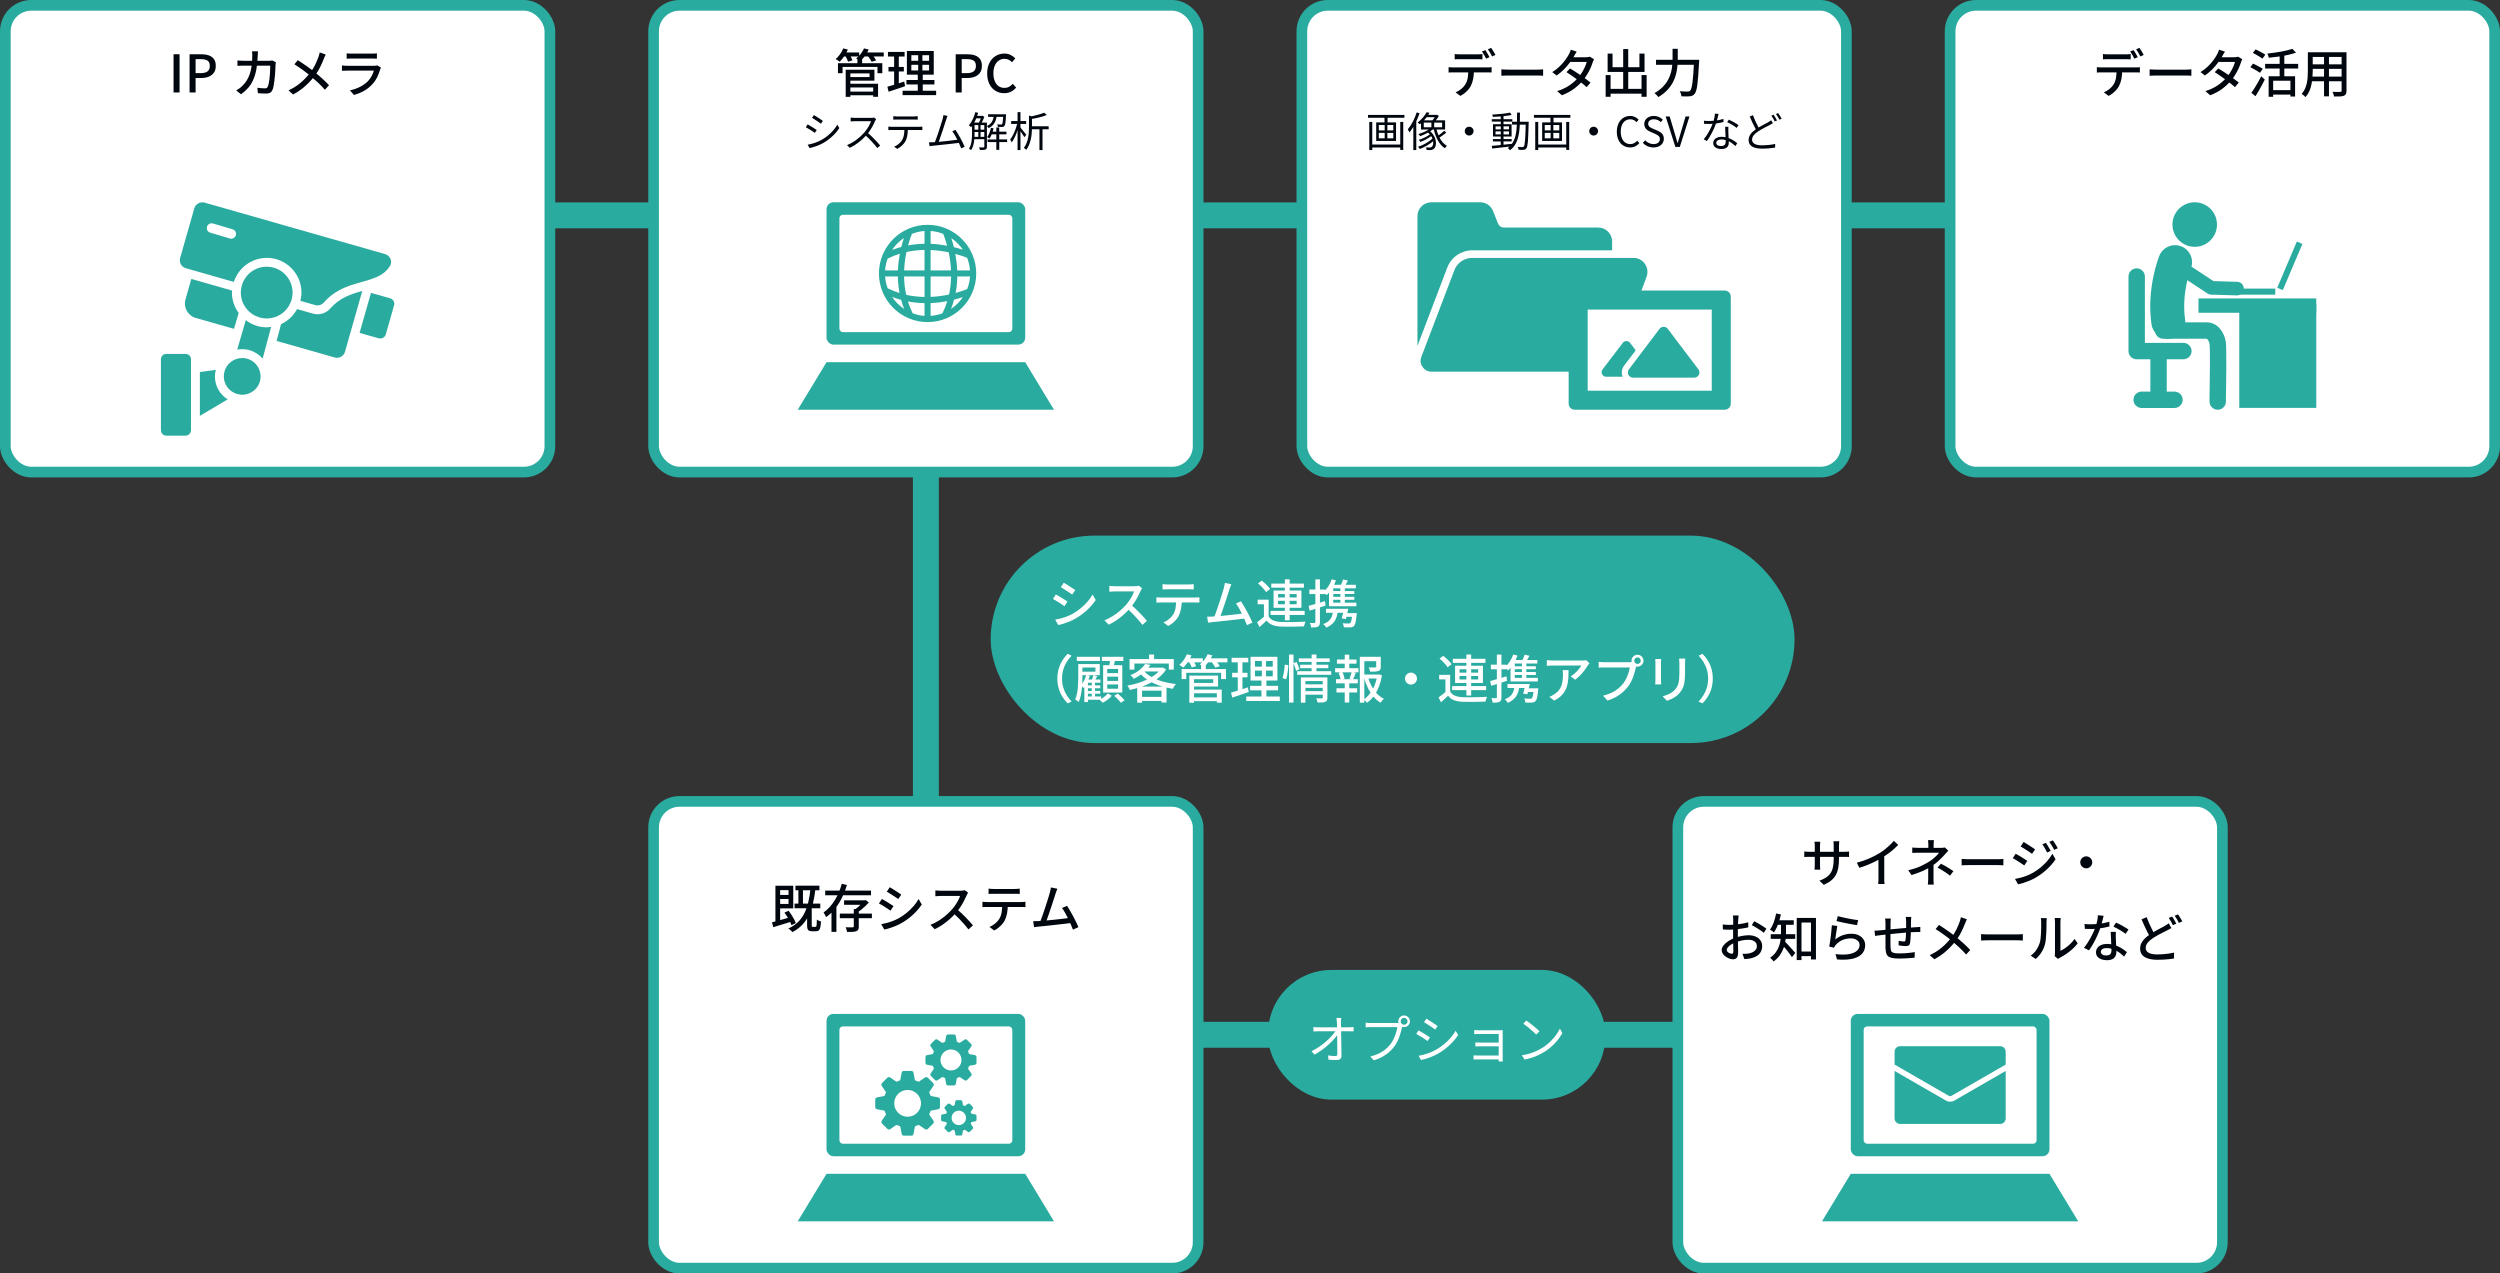 <?xml version="1.0" encoding="UTF-8"?><svg id="_レイヤー_2" xmlns="http://www.w3.org/2000/svg" viewBox="0 0 964.12 491.12"><rect x="0" y="0" width="964.12" height="491.12" fill="#333333" stroke="none"/><defs><style>.cls-1{fill:#00060e;}.cls-2,.cls-3,.cls-4{fill:#fff;}.cls-3{stroke-width:4.12px;}.cls-3,.cls-4{stroke:#2aab9f;stroke-miterlimit:10;}.cls-5{fill:#2aab9f;}.cls-4{stroke-width:3.02px;}</style></defs><g id="_デザイン_"><polyline class="cls-5" points="19.06 88.06 19.06 78.06 945.06 78.06 945.06 88.06"/><polyline class="cls-5" points="352.06 74.06 362.06 74.06 362.06 360.06 352.06 360.06"/><polyline class="cls-5" points="670.06 394.06 670.06 404.06 384.06 404.06 384.06 394.06"/><rect class="cls-3" x="252.06" y="309.06" width="210" height="180" rx="10" ry="10"/><rect class="cls-3" x="2.06" y="2.06" width="210" height="180" rx="10" ry="10"/><rect class="cls-3" x="252.06" y="2.06" width="210" height="180" rx="10" ry="10"/><rect class="cls-3" x="502.06" y="2.06" width="210" height="180" rx="10" ry="10"/><rect class="cls-3" x="752.06" y="2.06" width="210" height="180" rx="10" ry="10"/><rect class="cls-5" x="382.06" y="206.56" width="310" height="80" rx="40" ry="40"/><path class="cls-2" d="M407.19,229.26c.32.16.69.36,1.1.61s.83.5,1.26.77c.43.27.83.52,1.2.75.37.23.68.44.92.61l-1.16,1.78c-.27-.19-.59-.41-.96-.66s-.77-.51-1.18-.78-.82-.52-1.23-.75c-.41-.23-.77-.44-1.09-.61l1.14-1.72ZM406.93,238.98c.73-.13,1.49-.3,2.26-.51.77-.21,1.54-.46,2.3-.76s1.49-.64,2.2-1.01c1.11-.64,2.14-1.35,3.1-2.14.96-.79,1.83-1.63,2.6-2.52.77-.89,1.43-1.81,1.96-2.76l1.22,2.12c-.91,1.36-2.03,2.66-3.37,3.9s-2.82,2.33-4.45,3.26c-.68.39-1.42.75-2.21,1.08-.79.33-1.58.62-2.36.87-.78.25-1.47.42-2.07.53l-1.18-2.06ZM410.23,224.72c.32.17.68.39,1.08.65.4.26.81.53,1.24.8s.83.53,1.21.78c.38.25.68.46.91.63l-1.18,1.72c-.25-.19-.57-.41-.94-.66-.37-.25-.77-.51-1.18-.78s-.82-.52-1.22-.77c-.4-.25-.75-.46-1.06-.65l1.14-1.72Z"/><path class="cls-2" d="M440.45,226.84c-.08.09-.18.25-.3.46-.12.21-.21.41-.28.58-.28.64-.62,1.35-1.03,2.14-.41.79-.87,1.57-1.38,2.35s-1.05,1.49-1.61,2.13c-.73.84-1.54,1.66-2.43,2.46s-1.82,1.54-2.81,2.21c-.99.67-2.01,1.26-3.06,1.75l-1.62-1.7c1.08-.43,2.12-.95,3.13-1.58,1.01-.63,1.94-1.31,2.81-2.06.87-.75,1.63-1.49,2.28-2.22.45-.51.89-1.07,1.32-1.69s.81-1.24,1.14-1.87c.33-.63.57-1.2.72-1.72h-7.34c-.25,0-.53,0-.83.03-.3.02-.57.04-.82.06-.25.02-.42.03-.53.03v-2.26c.13.01.33.03.6.05.27.02.55.04.84.06.29.02.54.03.74.03h7.42c.37,0,.71-.02,1.02-.06.31-.04.55-.09.72-.14l1.3.96ZM436.11,233.18c.53.44,1.09.93,1.68,1.48s1.16,1.11,1.72,1.69c.56.58,1.08,1.14,1.57,1.67s.9,1.01,1.23,1.42l-1.76,1.56c-.49-.67-1.06-1.37-1.7-2.1-.64-.73-1.32-1.47-2.04-2.21-.72-.74-1.44-1.43-2.16-2.07l1.46-1.44Z"/><path class="cls-2" d="M445.97,230.34c.28.03.58.05.89.07.31.02.62.03.93.03h13.08c.21,0,.49-.01.82-.03.33-.02.62-.04.86-.07v2.06c-.23-.03-.5-.04-.81-.05-.31,0-.6,0-.87,0h-13.08c-.31,0-.62,0-.94,0-.32,0-.61.02-.88.05v-2.06ZM448.33,225.26c.31.04.63.07.96.1.33.03.66.04.98.04h8.08c.31,0,.64-.01.99-.04.35-.03.69-.06,1.01-.1v2.06c-.32-.03-.65-.04-1-.05-.35,0-.68-.01-1-.01h-8.06c-.33,0-.67,0-1.02.01-.35,0-.66.02-.94.05v-2.06ZM455.75,231.4c0,1.27-.1,2.42-.3,3.46s-.52,1.98-.96,2.82c-.24.44-.56.89-.97,1.35-.41.46-.86.9-1.37,1.31-.51.41-1.05.77-1.64,1.06l-1.84-1.34c.73-.31,1.43-.73,2.1-1.27.67-.54,1.2-1.11,1.6-1.71.51-.79.83-1.66.98-2.61.15-.95.23-1.98.24-3.07h2.16Z"/><path class="cls-2" d="M467.53,237.78c.47-.01,1.04-.05,1.71-.1.67-.05,1.4-.12,2.17-.2.77-.08,1.57-.16,2.38-.24s1.6-.17,2.37-.26c.77-.09,1.48-.18,2.13-.26s1.2-.15,1.64-.22l.52,2c-.48.05-1.06.12-1.75.2s-1.43.17-2.23.26c-.8.09-1.62.19-2.46.28-.84.09-1.66.18-2.45.27-.79.09-1.53.16-2.2.23-.67.07-1.24.12-1.71.16-.25.03-.53.06-.84.11-.31.05-.61.09-.92.13l-.36-2.32c.32,0,.66,0,1.02-.01.36,0,.69-.02.98-.03ZM474.87,225.32c-.11.27-.22.56-.35.88-.13.32-.26.7-.41,1.14-.11.35-.25.81-.44,1.4s-.4,1.24-.63,1.95c-.23.71-.48,1.45-.73,2.2-.25.75-.5,1.48-.74,2.19s-.46,1.35-.67,1.92c-.21.57-.38,1.03-.53,1.36l-2.32.08c.17-.4.38-.91.61-1.53s.48-1.3.73-2.04c.25-.74.51-1.5.77-2.28s.5-1.53.73-2.26c.23-.73.43-1.39.62-1.99.19-.6.33-1.09.42-1.46.13-.48.23-.87.29-1.18.06-.31.11-.61.15-.9l2.5.52ZM478.59,231.9c.35.53.73,1.16,1.15,1.87.42.71.84,1.46,1.25,2.23s.8,1.52,1.15,2.24c.35.72.64,1.35.85,1.88l-2.12.96c-.21-.57-.48-1.24-.81-1.99-.33-.75-.69-1.53-1.08-2.33-.39-.8-.79-1.55-1.19-2.26-.4-.71-.78-1.29-1.14-1.76l1.94-.84Z"/><path class="cls-2" d="M489.25,237.72c.43.71,1.04,1.23,1.83,1.56s1.75.53,2.87.58c.57.01,1.27.02,2.09.03.82,0,1.68,0,2.58,0,.9,0,1.78-.03,2.63-.06s1.6-.07,2.24-.11c-.07.13-.14.31-.22.53s-.15.45-.22.68c-.07.23-.12.44-.16.63-.59.03-1.27.05-2.05.07-.78.02-1.59.03-2.43.04s-1.65,0-2.43,0c-.78-.01-1.46-.03-2.05-.04-1.27-.05-2.34-.26-3.23-.61s-1.64-.92-2.25-1.71c-.43.41-.86.83-1.31,1.24-.45.41-.92.84-1.43,1.28l-.92-1.88c.43-.31.89-.65,1.38-1.04s.97-.78,1.42-1.18h1.66ZM489.25,231.26v7.22h-1.82v-5.46h-2.42v-1.76h4.24ZM485.15,224.98l1.44-1.06c.4.31.81.65,1.23,1.03s.8.76,1.15,1.14.63.74.84,1.07l-1.56,1.18c-.19-.33-.45-.7-.79-1.09s-.71-.79-1.12-1.19c-.41-.4-.8-.76-1.19-1.08ZM489.99,235.58h13.14v1.56h-13.14v-1.56ZM490.27,225.06h12.58v1.56h-12.58v-1.56ZM491.15,227.74h10.74v6.66h-10.74v-6.66ZM492.87,229.1v1.32h7.18v-1.32h-7.18ZM492.87,231.7v1.34h7.18v-1.34h-7.18ZM495.51,223.42h1.84v15.82h-1.84v-15.82Z"/><path class="cls-2" d="M504.65,233.66c.8-.21,1.76-.49,2.89-.82,1.13-.33,2.27-.67,3.43-1.02l.24,1.72c-1.05.33-2.12.67-3.19,1.01-1.07.34-2.05.65-2.93.93l-.44-1.82ZM504.95,227.34h6.08v1.76h-6.08v-1.76ZM507.27,223.44h1.76v16.46c0,.47-.05.83-.16,1.1s-.3.48-.58.64c-.27.15-.61.24-1.03.29s-.96.07-1.61.07c-.01-.24-.07-.53-.17-.87-.1-.34-.21-.64-.33-.89.4.01.77.02,1.1.02s.56,0,.68-.02c.12,0,.21-.02.26-.07.05-.05.08-.14.08-.27v-16.46ZM514.09,235.32h1.88c-.15,1.77-.58,3.19-1.29,4.24-.71,1.05-1.78,1.89-3.19,2.5-.05-.13-.15-.29-.3-.47-.15-.18-.3-.35-.46-.52-.16-.17-.31-.3-.44-.39,1.25-.45,2.18-1.1,2.78-1.95.6-.85.94-1.98,1.02-3.41ZM513.57,223.4l1.64.4c-.39,1.13-.9,2.2-1.54,3.21-.64,1.01-1.34,1.85-2.1,2.53-.08-.11-.19-.24-.34-.4-.15-.16-.3-.32-.45-.49s-.29-.3-.41-.39c.71-.57,1.34-1.29,1.9-2.14.56-.85.99-1.76,1.3-2.72ZM511.37,234.78h7.38v1.54h-7.38v-1.54ZM512.53,227.06l1.64-1.44v7.48h-1.64v-6.04ZM512.53,232.42h10.54v1.38h-10.54v-1.38ZM513.89,225.54h8.98v1.36h-10.2l1.22-1.36ZM513.35,227.94h8.94v1.14h-8.94v-1.14ZM513.35,230.16h8.94v1.16h-8.94v-1.16ZM517.99,223.46l1.82.44c-.27.52-.54,1.02-.82,1.51s-.54.91-.78,1.27l-1.46-.42c.23-.39.46-.85.69-1.38.23-.53.42-1.01.55-1.42ZM516.93,226.16h1.7v6.82h-1.7v-6.82ZM518.27,234.78h1.68c-.13.67-.28,1.36-.45,2.09s-.32,1.35-.47,1.87l-1.62-.24c.15-.51.3-1.1.46-1.79s.29-1.33.4-1.93ZM521.51,236.46h1.74c-.03.35-.05.58-.08.7-.12,1.29-.26,2.26-.42,2.91s-.36,1.1-.6,1.35c-.2.17-.41.3-.62.38-.21.08-.47.13-.78.14-.25.01-.6.02-1.05.02s-.92-.01-1.43-.04c-.01-.24-.07-.51-.16-.8-.09-.29-.21-.55-.36-.76.48.04.94.07,1.37.08.43.01.74.02.91.02.33,0,.57-.05.7-.16.17-.16.32-.51.44-1.05s.23-1.4.34-2.57v-.22ZM518.73,236.46h3.44v1.4h-3.84l.4-1.4Z"/><path class="cls-2" d="M407.77,261.7c0-1.36.17-2.62.51-3.78s.81-2.22,1.41-3.18c.6-.96,1.28-1.83,2.04-2.6l1.52.72c-.73.76-1.37,1.59-1.92,2.49-.55.9-.98,1.87-1.29,2.92s-.47,2.19-.47,3.43.16,2.37.47,3.42c.31,1.05.74,2.03,1.29,2.92s1.19,1.73,1.92,2.5l-1.52.72c-.76-.77-1.44-1.64-2.04-2.6-.6-.96-1.07-2.02-1.41-3.19-.34-1.17-.51-2.42-.51-3.77Z"/><path class="cls-2" d="M415.83,256.1h1.6v5.16c0,.68-.02,1.43-.06,2.25-.04.82-.11,1.66-.2,2.51-.09.85-.24,1.68-.43,2.49s-.44,1.55-.75,2.23c-.08-.09-.2-.21-.37-.34-.17-.13-.34-.26-.52-.38-.18-.12-.34-.21-.47-.26.37-.84.64-1.76.8-2.75.16-.99.27-1.99.32-2.99s.08-1.92.08-2.76v-5.16ZM415.27,253.3h8.92v1.58h-8.92v-1.58ZM416.59,256.1h7.54v4.28h-7.54v-1.34h5.86v-1.6h-5.86v-1.34ZM418.91,260.3l1.38.32c-.28.88-.63,1.74-1.05,2.58s-.88,1.55-1.39,2.14c-.07-.09-.16-.2-.29-.32-.13-.12-.26-.24-.39-.37-.13-.13-.25-.22-.36-.29.47-.52.88-1.14,1.24-1.85.36-.71.65-1.45.86-2.21ZM419.55,262.06h4.84v1.24h-4.84v7.46h-1.38v-7.5l1.02-1.2h.36ZM418.91,268.6h5.74v1.26h-5.74v-1.26ZM418.93,264.32h5.38v1.1h-5.38v-1.1ZM418.93,266.46h5.38v1.08h-5.38v-1.08ZM421.67,260.36l1.46.42c-.23.41-.44.83-.63,1.24-.19.41-.38.77-.57,1.08l-1.08-.4c.15-.33.3-.72.46-1.17.16-.45.28-.84.36-1.17ZM421.03,262.74h1.26v6.64h-1.26v-6.64ZM427.25,267.42l1.52.9c-.43.49-.97.99-1.62,1.49s-1.28.9-1.88,1.21c-.13-.16-.32-.35-.56-.57s-.46-.41-.66-.57c.4-.19.8-.42,1.21-.7.41-.28.78-.57,1.13-.88.35-.31.63-.6.86-.88ZM424.93,253.3h8.28v1.62h-8.28v-1.62ZM425.43,256.52h7.38v10.54h-7.38v-10.54ZM427.01,257.98v1.6h4.18v-1.6h-4.18ZM427.01,260.96v1.64h4.18v-1.64h-4.18ZM427.01,263.96v1.64h4.18v-1.64h-4.18ZM428.13,254.14l1.96.24c-.15.57-.29,1.15-.43,1.73s-.28,1.08-.41,1.51l-1.54-.28c.09-.45.18-.98.26-1.59.08-.61.13-1.14.16-1.61ZM429.69,268.34l1.36-.86c.31.25.62.53.95.83.33.3.64.6.94.91s.55.59.75.84l-1.44.96c-.17-.25-.4-.54-.69-.85-.29-.31-.59-.63-.92-.95-.33-.32-.64-.61-.95-.88Z"/><path class="cls-2" d="M447.75,257.48h.36l.32-.08,1.28.76c-.67,1.08-1.51,2.05-2.52,2.9-1.01.85-2.15,1.6-3.4,2.25-1.25.65-2.57,1.2-3.94,1.65-1.37.45-2.75.83-4.14,1.12-.09-.25-.23-.54-.4-.87-.17-.33-.35-.6-.52-.81,1.31-.23,2.61-.54,3.92-.93,1.31-.39,2.55-.87,3.72-1.43,1.17-.56,2.22-1.2,3.13-1.91.91-.71,1.64-1.5,2.19-2.37v-.28ZM435.61,254.16h17.06v4.06h-1.92v-2.34h-13.28v2.34h-1.86v-4.06ZM441.65,256.04l2.02.4c-.72,1.01-1.6,1.98-2.65,2.89-1.05.91-2.32,1.73-3.81,2.45-.09-.15-.21-.31-.36-.49-.15-.18-.3-.35-.46-.52-.16-.17-.31-.3-.46-.39,1.41-.57,2.6-1.25,3.55-2.03.95-.78,1.68-1.55,2.17-2.31ZM438.57,264.78h11.3v6.16h-1.94v-4.58h-7.5v4.62h-1.86v-6.2ZM441.03,258.6c.77.93,1.79,1.76,3.06,2.47,1.27.71,2.7,1.3,4.31,1.76,1.61.46,3.3.79,5.09.99-.15.15-.29.33-.44.55s-.29.44-.43.66c-.14.22-.26.42-.35.61-1.8-.27-3.51-.68-5.13-1.23-1.62-.55-3.09-1.25-4.41-2.09-1.32-.84-2.44-1.83-3.36-2.98l1.66-.74ZM439.51,268.74h9.36v1.58h-9.36v-1.58ZM441.75,257.48h6.54v1.46h-7.84l1.3-1.46ZM443.13,252.42h1.94v2.72h-1.94v-2.72Z"/><path class="cls-2" d="M457.73,252.3l1.78.46c-.39.89-.86,1.76-1.43,2.59-.57.83-1.14,1.54-1.73,2.11-.11-.11-.26-.22-.45-.35s-.39-.25-.58-.38c-.19-.13-.36-.23-.51-.31.6-.51,1.16-1.13,1.68-1.86.52-.73.93-1.49,1.24-2.26ZM455.69,258.02h17.1v3.86h-1.86v-2.42h-13.46v2.42h-1.78v-3.86ZM457.49,253.88h6.38v1.54h-6.38v-1.54ZM458.43,255.06l1.62-.44c.25.35.5.74.73,1.17s.4.81.51,1.13l-1.7.5c-.09-.31-.25-.69-.47-1.14s-.45-.86-.69-1.22ZM458.67,260.54h1.8v10.46h-1.8v-10.46ZM459.71,260.54h10.04v4.22h-10.04v-1.4h8.16v-1.42h-8.16v-1.4ZM459.79,265.94h11.36v5.04h-1.88v-3.62h-9.48v-1.42ZM459.79,268.96h10.2v1.42h-10.2v-1.42ZM465.73,252.3l1.8.44c-.36.85-.83,1.67-1.41,2.45-.58.78-1.18,1.43-1.81,1.95-.12-.09-.28-.2-.48-.32s-.4-.24-.61-.35c-.21-.11-.39-.2-.55-.27.65-.47,1.25-1.05,1.79-1.74s.96-1.41,1.27-2.16ZM463.19,256.52h1.82v2.32h-1.82v-2.32ZM465.41,253.88h7.94v1.54h-7.94v-1.54ZM467.11,255.1l1.66-.48c.31.35.62.74.93,1.17s.54.82.69,1.15l-1.72.52c-.15-.32-.37-.7-.66-1.15-.29-.45-.59-.85-.9-1.21Z"/><path class="cls-2" d="M474.75,267.08c.56-.15,1.19-.33,1.9-.54.71-.21,1.45-.45,2.24-.7.79-.25,1.57-.51,2.36-.76l.32,1.8c-1.09.37-2.2.75-3.32,1.12s-2.13.71-3.04,1.02l-.46-1.94ZM474.97,253.68h6.42v1.76h-6.42v-1.76ZM475.17,259.46h5.92v1.74h-5.92v-1.74ZM477.35,254.38h1.8v12.34l-1.8.32v-12.66ZM480.61,268.62h12.94v1.72h-12.94v-1.72ZM482.09,264.5h10.8v1.72h-10.8v-1.72ZM482.27,253.3h10.36v9.14h-10.36v-9.14ZM483.99,254.92v2.18h6.84v-2.18h-6.84ZM483.99,258.62v2.2h6.84v-2.2h-6.84ZM486.63,254.04h1.62v7.62h.14v7.74h-1.92v-7.74h.16v-7.62Z"/><path class="cls-2" d="M495.47,256.32l1.38.18c-.01.53-.06,1.13-.14,1.79s-.18,1.31-.29,1.96-.24,1.23-.39,1.75l-1.42-.48c.15-.47.28-1,.4-1.61.12-.61.22-1.22.3-1.85.08-.63.13-1.21.16-1.74ZM497.11,252.42h1.72v18.54h-1.72v-18.54ZM498.79,255.76l1.22-.5c.21.45.43.95.65,1.49s.38.99.49,1.35l-1.28.62c-.09-.39-.24-.86-.45-1.42-.21-.56-.42-1.07-.63-1.54ZM500.27,258.84h13.12v1.4h-13.12v-1.4ZM500.87,253.9h11.92v1.38h-11.92v-1.38ZM501.39,256.36h10.88v1.32h-10.88v-1.32ZM501.67,261.24h8.8v1.42h-7.04v8.32h-1.76v-9.74ZM503.01,263.9h7.5v1.38h-7.5v-1.38ZM503.03,266.54h7.54v1.36h-7.54v-1.36ZM505.83,252.42h1.86v6.86h-1.86v-6.86ZM510.11,261.24h1.8v7.8c0,.43-.05.77-.16,1.03-.11.26-.32.46-.64.59-.32.13-.72.21-1.2.24-.48.03-1.07.04-1.78.04-.04-.24-.11-.52-.21-.83-.1-.31-.21-.58-.33-.81.47.03.91.04,1.33.04h.83c.24,0,.36-.11.36-.34v-7.76Z"/><path class="cls-2" d="M514.89,257.68h9v1.6h-9v-1.6ZM515.23,261.92h8.4v1.6h-8.4v-1.6ZM515.41,265.44h7.98v1.6h-7.98v-1.6ZM515.59,254.34h7.54v1.6h-7.54v-1.6ZM516.23,259.5l1.42-.36c.21.4.4.84.56,1.33.16.49.27.9.32,1.25l-1.5.42c-.04-.35-.14-.77-.29-1.26s-.32-.95-.51-1.38ZM518.59,252.46h1.74v5.8h-1.74v-5.8ZM518.59,262.6h1.74v8.34h-1.74v-8.34ZM521.29,259.12l1.58.4c-.2.47-.39.93-.57,1.39-.18.46-.36.86-.55,1.19l-1.36-.4c.11-.24.22-.51.33-.82s.22-.62.32-.93c.1-.31.18-.59.25-.83ZM524.41,253.3h7.24v1.68h-5.5v16h-1.74v-17.68ZM525.35,260.14h6.36v1.54h-6.36v-1.54ZM531.15,260.14h.34l.32-.08,1.14.42c-.24,1.48-.62,2.88-1.13,4.21-.51,1.33-1.16,2.53-1.93,3.61-.77,1.08-1.68,1.99-2.72,2.72-.15-.21-.34-.44-.59-.68s-.47-.44-.67-.6c.96-.65,1.8-1.47,2.52-2.44.72-.97,1.31-2.04,1.76-3.2.45-1.16.77-2.35.96-3.56v-.4ZM527.57,261.22c.35,1.19.81,2.32,1.39,3.39s1.27,2.03,2.07,2.88,1.69,1.51,2.66,1.99c-.21.17-.44.41-.69.71-.25.3-.44.57-.59.81-1-.59-1.9-1.36-2.71-2.31s-1.51-2.03-2.11-3.24c-.6-1.21-1.09-2.49-1.48-3.85l1.46-.38ZM530.73,253.3h1.76v3.84c0,.43-.06.77-.18,1.03-.12.26-.35.46-.7.59-.33.12-.77.2-1.3.23-.53.03-1.18.05-1.94.05-.03-.27-.09-.55-.2-.86-.11-.31-.22-.57-.34-.8.37.01.73.02,1.07.03s.64,0,.89,0,.43,0,.54-.02c.16-.01.27-.04.32-.07.05-.03.08-.1.08-.21v-3.82Z"/><path class="cls-2" d="M544.15,259.38c.43,0,.81.11,1.16.32.35.21.63.49.84.83.21.34.32.73.32,1.17,0,.41-.11.8-.32,1.15-.21.35-.49.64-.83.85s-.73.32-1.17.32c-.41,0-.8-.1-1.15-.31-.35-.21-.64-.49-.85-.84-.21-.35-.32-.74-.32-1.17s.1-.81.31-1.16c.21-.35.49-.63.84-.84.35-.21.74-.32,1.17-.32Z"/><path class="cls-2" d="M559.25,266.72c.43.71,1.04,1.23,1.83,1.56s1.75.53,2.87.58c.57.01,1.27.02,2.09.03.82,0,1.68,0,2.58,0,.9,0,1.78-.03,2.63-.06s1.6-.07,2.24-.11c-.07.13-.14.31-.22.53s-.15.45-.22.68c-.07.23-.12.44-.16.63-.59.03-1.27.05-2.05.07-.78.02-1.59.03-2.43.04s-1.65,0-2.43,0c-.78-.01-1.46-.03-2.05-.04-1.27-.05-2.34-.26-3.23-.61s-1.64-.92-2.25-1.71c-.43.41-.86.83-1.31,1.24-.45.41-.92.84-1.43,1.28l-.92-1.88c.43-.31.89-.65,1.38-1.04s.97-.78,1.42-1.18h1.66ZM559.25,260.26v7.22h-1.82v-5.46h-2.42v-1.76h4.24ZM555.15,253.98l1.44-1.06c.4.31.81.65,1.23,1.03s.8.76,1.15,1.14.63.74.84,1.07l-1.56,1.18c-.19-.33-.45-.7-.79-1.09s-.71-.79-1.12-1.19c-.41-.4-.8-.76-1.19-1.08ZM559.99,264.58h13.14v1.56h-13.14v-1.56ZM560.27,254.06h12.58v1.56h-12.58v-1.56ZM561.15,256.74h10.74v6.66h-10.74v-6.66ZM562.87,258.1v1.32h7.18v-1.32h-7.18ZM562.87,260.7v1.34h7.18v-1.34h-7.18ZM565.51,252.42h1.84v15.82h-1.84v-15.82Z"/><path class="cls-2" d="M574.65,262.66c.8-.21,1.76-.49,2.89-.82,1.13-.33,2.27-.67,3.43-1.02l.24,1.72c-1.05.33-2.12.67-3.19,1.01-1.07.34-2.05.65-2.93.93l-.44-1.82ZM574.95,256.34h6.08v1.76h-6.08v-1.76ZM577.27,252.44h1.76v16.46c0,.47-.05.83-.16,1.1s-.3.48-.58.64c-.27.15-.61.24-1.03.29s-.96.07-1.61.07c-.01-.24-.07-.53-.17-.87-.1-.34-.21-.64-.33-.89.4.01.77.02,1.1.02s.56,0,.68-.02c.12,0,.21-.02.26-.07.05-.05.08-.14.08-.27v-16.46ZM584.09,264.32h1.88c-.15,1.77-.58,3.19-1.29,4.24-.71,1.05-1.78,1.89-3.19,2.5-.05-.13-.15-.29-.3-.47-.15-.18-.3-.35-.46-.52-.16-.17-.31-.3-.44-.39,1.25-.45,2.18-1.1,2.78-1.95.6-.85.94-1.98,1.02-3.41ZM583.57,252.4l1.64.4c-.39,1.13-.9,2.2-1.54,3.21-.64,1.01-1.34,1.85-2.1,2.53-.08-.11-.19-.24-.34-.4-.15-.16-.3-.32-.45-.49s-.29-.3-.41-.39c.71-.57,1.34-1.29,1.9-2.14.56-.85.99-1.76,1.3-2.72ZM581.37,263.78h7.38v1.54h-7.38v-1.54ZM582.53,256.06l1.64-1.44v7.48h-1.64v-6.04ZM582.53,261.42h10.54v1.38h-10.54v-1.38ZM583.89,254.54h8.98v1.36h-10.2l1.22-1.36ZM583.35,256.94h8.94v1.14h-8.94v-1.14ZM583.35,259.16h8.94v1.16h-8.94v-1.16ZM587.99,252.46l1.82.44c-.27.52-.54,1.02-.82,1.51s-.54.91-.78,1.27l-1.46-.42c.23-.39.46-.85.69-1.38.23-.53.42-1.01.55-1.42ZM586.93,255.16h1.7v6.82h-1.7v-6.82ZM588.27,263.78h1.68c-.13.67-.28,1.36-.45,2.09s-.32,1.35-.47,1.87l-1.62-.24c.15-.51.3-1.1.46-1.79s.29-1.33.4-1.93ZM591.51,265.46h1.74c-.03.35-.05.58-.08.7-.12,1.29-.26,2.26-.42,2.91s-.36,1.1-.6,1.35c-.2.17-.41.3-.62.38-.21.08-.47.13-.78.14-.25.01-.6.02-1.05.02s-.92-.01-1.43-.04c-.01-.24-.07-.51-.16-.8-.09-.29-.21-.55-.36-.76.48.04.94.07,1.37.08.43.01.74.02.91.02.33,0,.57-.05.7-.16.17-.16.32-.51.44-1.05s.23-1.4.34-2.57v-.22ZM588.73,265.46h3.44v1.4h-3.84l.4-1.4Z"/><path class="cls-2" d="M612.99,255.78c-.09.11-.2.24-.33.41-.13.17-.24.31-.33.43-.28.49-.67,1.07-1.17,1.74s-1.07,1.34-1.7,2.01c-.63.67-1.31,1.26-2.03,1.77l-1.66-1.34c.44-.25.87-.56,1.29-.91.42-.35.81-.72,1.18-1.11.37-.39.69-.76.97-1.13.28-.37.49-.7.64-.99h-10.96c-.4,0-.79,0-1.16.03-.37.02-.77.05-1.2.09v-2.22c.37.04.76.08,1.16.12.4.04.8.06,1.2.06h11.18c.15,0,.33,0,.55,0s.43-.02.64-.05c.21-.03.36-.05.47-.08l1.26,1.18ZM604.91,258.44c0,1.04-.03,2.03-.08,2.96-.05.93-.18,1.82-.37,2.65-.19.83-.49,1.61-.89,2.34-.4.73-.94,1.41-1.62,2.05-.68.64-1.55,1.23-2.6,1.76l-1.84-1.5c.29-.09.61-.22.95-.39.34-.17.66-.36.97-.59.72-.47,1.3-.97,1.74-1.52.44-.55.77-1.14.99-1.77.22-.63.37-1.32.46-2.05s.13-1.51.13-2.34c0-.27,0-.53-.02-.78-.01-.25-.05-.53-.1-.82h2.28Z"/><path class="cls-2" d="M631.23,256.26c-.08.16-.15.34-.21.54-.06.2-.11.41-.15.62-.12.51-.26,1.07-.43,1.7-.17.63-.37,1.27-.62,1.94-.25.67-.53,1.32-.86,1.95-.33.63-.69,1.22-1.09,1.75-.61.77-1.3,1.5-2.07,2.19s-1.64,1.3-2.61,1.84c-.97.54-2.06,1-3.26,1.39l-1.72-1.88c1.31-.33,2.44-.73,3.4-1.2.96-.47,1.8-1,2.51-1.61.71-.61,1.35-1.26,1.91-1.95.45-.59.85-1.24,1.19-1.96.34-.72.62-1.44.84-2.17.22-.73.38-1.4.47-2.01h-9.84c-.43,0-.83,0-1.2.02-.37.01-.69.03-.96.06v-2.24c.2.01.42.03.67.06.25.03.5.05.77.06.27.01.51.02.72.02h9.7c.17,0,.38,0,.61-.02.23-.01.46-.05.67-.1l1.56,1ZM629.19,254.8c0-.43.1-.81.31-1.16.21-.35.48-.62.83-.83.35-.21.73-.31,1.16-.31s.81.1,1.16.31c.35.21.63.48.84.83.21.35.32.73.32,1.16s-.11.81-.32,1.16c-.21.35-.49.62-.84.83s-.73.31-1.16.31-.81-.1-1.16-.31-.62-.48-.83-.83-.31-.73-.31-1.16ZM630.25,254.8c0,.35.12.64.36.88.24.24.53.36.88.36s.64-.12.89-.36c.25-.24.37-.53.37-.88s-.12-.64-.37-.89-.54-.37-.89-.37-.64.12-.88.37-.36.54-.36.89Z"/><path class="cls-2" d="M640.63,254.14c-.01.2-.03.43-.05.68-.02.25-.03.52-.03.8v6.7c0,.25.01.54.03.85.02.31.04.57.05.77h-2.3c.01-.16.03-.4.05-.71.02-.31.03-.62.03-.91v-6.7c0-.19,0-.43-.02-.73-.01-.3-.03-.55-.06-.75h2.3ZM649.91,253.98c-.01.25-.03.53-.05.84-.02.31-.03.64-.03,1v3.56c0,1.13-.04,2.11-.13,2.94-.09.83-.22,1.54-.41,2.13s-.42,1.12-.69,1.58c-.27.46-.6.9-.97,1.31-.43.51-.92.95-1.48,1.33-.56.38-1.13.7-1.7.95-.57.25-1.11.47-1.6.64l-1.66-1.74c.95-.24,1.83-.57,2.65-.98.82-.41,1.54-.95,2.15-1.62.35-.41.63-.83.85-1.24.22-.41.39-.87.5-1.38.11-.51.19-1.09.24-1.74.05-.65.07-1.42.07-2.3v-3.44c0-.36-.01-.69-.04-1-.03-.31-.05-.59-.08-.84h2.38Z"/><path class="cls-2" d="M660.53,261.7c0,1.35-.17,2.6-.51,3.77-.34,1.17-.81,2.23-1.41,3.19-.6.96-1.28,1.83-2.04,2.6l-1.52-.72c.73-.77,1.37-1.61,1.92-2.5s.98-1.87,1.29-2.92c.31-1.05.47-2.19.47-3.42s-.16-2.38-.47-3.43-.74-2.02-1.29-2.92c-.55-.9-1.19-1.73-1.92-2.49l1.52-.72c.76.77,1.44,1.64,2.04,2.6.6.96,1.07,2.02,1.41,3.18.34,1.16.51,2.42.51,3.78Z"/><path class="cls-1" d="M297.72,355.69c.61-.16,1.32-.35,2.13-.57.81-.22,1.66-.46,2.57-.72.91-.26,1.81-.52,2.7-.79l.28,1.74c-1.25.39-2.51.78-3.78,1.17-1.27.39-2.41.74-3.42,1.05l-.48-1.88ZM299.04,341.57h1.82v14.02l-1.82.74v-14.76ZM299.86,345.13h5.02v1.58h-5.02v-1.58ZM299.88,341.57h6.04v8.76h-6.04v-1.74h4.22v-5.3h-4.22v-1.72ZM302.52,351.93l1.6-.7c.39.49.76,1.02,1.12,1.59.36.57.69,1.12.98,1.67.29.55.52,1.05.68,1.5l-1.68.8c-.15-.45-.36-.96-.65-1.53-.29-.57-.61-1.14-.96-1.72s-.72-1.12-1.09-1.61ZM312.6,342.43l1.9.18c-.24,2.13-.57,4.07-.98,5.8-.41,1.73-.96,3.29-1.65,4.67s-1.54,2.6-2.56,3.65c-1.02,1.05-2.26,1.97-3.71,2.74-.09-.12-.23-.27-.42-.45-.19-.18-.38-.36-.59-.53-.21-.17-.39-.31-.55-.42,1.45-.67,2.68-1.48,3.68-2.45s1.82-2.09,2.47-3.38c.65-1.29,1.16-2.75,1.54-4.38.38-1.63.67-3.44.87-5.43ZM306.42,348.47h9.92v1.8h-9.92v-1.8ZM306.76,341.55h9.24v1.78h-9.24v-1.78ZM307.9,342.17h1.76v7.12h-1.76v-7.12ZM311.26,350.33h1.78v6.48c0,.28.02.46.07.53.05.07.16.11.35.11h1.06c.12,0,.21-.06.28-.19.07-.13.12-.39.15-.79.03-.4.06-1.01.07-1.84.12.11.28.21.47.3s.39.18.59.26.38.14.54.18c-.05.99-.15,1.75-.28,2.3-.13.55-.33.93-.58,1.14-.25.21-.61.32-1.06.32h-1.54c-.51,0-.9-.07-1.17-.21s-.46-.38-.57-.72c-.11-.34-.16-.8-.16-1.37v-6.5Z"/><path class="cls-1" d="M324.62,340.83l2,.5c-.48,1.56-1.08,3.11-1.81,4.64-.73,1.53-1.6,2.96-2.63,4.29-1.03,1.33-2.23,2.47-3.62,3.43-.05-.17-.14-.37-.26-.59-.12-.22-.24-.44-.36-.66-.12-.22-.23-.4-.34-.55.91-.63,1.73-1.36,2.47-2.2s1.4-1.75,1.99-2.72c.59-.97,1.09-1.98,1.52-3.03.43-1.05.77-2.08,1.04-3.11ZM318.24,343.45h17.66v1.82h-17.66v-1.82ZM320.66,349.09h1.9v10.28h-1.9v-10.28ZM323.88,352.33h12.36v1.76h-12.36v-1.76ZM325.52,347.21h7.98v1.72h-7.98v-1.72ZM329.26,350.57h1.92v6.74c0,.51-.06.9-.19,1.18-.13.28-.38.49-.77.62-.36.15-.83.23-1.42.26-.59.03-1.29.04-2.12.04-.04-.28-.11-.59-.22-.92-.11-.33-.22-.63-.34-.9.4.01.78.02,1.15.03.37,0,.69,0,.97,0h.6c.17-.01.29-.04.34-.09.05-.05.08-.14.08-.27v-6.7ZM333.02,347.21h.46l.4-.1,1.18.94c-.39.45-.83.91-1.33,1.38s-1.01.91-1.54,1.34c-.53.43-1.05.81-1.57,1.14-.12-.17-.28-.37-.49-.59-.21-.22-.38-.4-.53-.53.43-.27.86-.59,1.29-.97.43-.38.84-.77,1.22-1.17s.68-.76.91-1.08v-.36Z"/><path class="cls-1" d="M340.1,346.69c.32.16.69.36,1.1.61.41.25.83.5,1.26.77.43.27.83.52,1.2.75.37.23.68.44.92.61l-1.16,1.78c-.27-.19-.59-.41-.96-.66-.37-.25-.77-.51-1.18-.78s-.82-.52-1.23-.75c-.41-.23-.77-.44-1.09-.61l1.14-1.72ZM339.84,356.41c.73-.13,1.49-.3,2.26-.51.77-.21,1.54-.46,2.3-.76.76-.3,1.49-.64,2.2-1.01,1.11-.64,2.14-1.35,3.1-2.14.96-.79,1.83-1.63,2.6-2.52.77-.89,1.43-1.81,1.96-2.76l1.22,2.12c-.91,1.36-2.03,2.66-3.37,3.9s-2.82,2.33-4.45,3.26c-.68.39-1.42.75-2.21,1.08-.79.33-1.58.62-2.36.87-.78.25-1.47.42-2.07.53l-1.18-2.06ZM343.14,342.15c.32.17.68.39,1.08.65.4.26.81.53,1.24.8s.83.53,1.21.78c.38.25.68.46.91.63l-1.18,1.72c-.25-.19-.57-.41-.94-.66-.37-.25-.77-.51-1.18-.78s-.82-.52-1.22-.77c-.4-.25-.75-.46-1.06-.65l1.14-1.72Z"/><path class="cls-1" d="M373.36,344.27c-.08.09-.18.25-.3.46-.12.21-.21.41-.28.58-.28.64-.62,1.35-1.03,2.14-.41.79-.87,1.57-1.38,2.35-.51.78-1.05,1.49-1.61,2.13-.73.84-1.54,1.66-2.43,2.46-.89.8-1.82,1.54-2.81,2.21-.99.67-2.01,1.26-3.06,1.75l-1.62-1.7c1.08-.43,2.12-.95,3.13-1.58,1.01-.63,1.94-1.31,2.81-2.06.87-.75,1.63-1.49,2.28-2.22.45-.51.89-1.07,1.32-1.69s.81-1.24,1.14-1.87c.33-.63.57-1.2.72-1.72h-7.34c-.25,0-.53.01-.83.03s-.57.04-.82.06c-.25.02-.42.03-.53.03v-2.26c.13.01.33.03.6.05s.55.04.84.06.54.03.74.03h7.42c.37,0,.71-.02,1.02-.06.31-.04.55-.09.72-.14l1.3.96ZM369.02,350.61c.53.44,1.09.93,1.68,1.48.59.55,1.16,1.11,1.72,1.69.56.58,1.08,1.14,1.57,1.67s.9,1.01,1.23,1.42l-1.76,1.56c-.49-.67-1.06-1.37-1.7-2.1-.64-.73-1.32-1.47-2.04-2.21-.72-.74-1.44-1.43-2.16-2.07l1.46-1.44Z"/><path class="cls-1" d="M378.88,347.77c.28.03.58.05.89.07.31.02.62.03.93.03h13.08c.21,0,.49-.01.82-.03.33-.02.62-.04.86-.07v2.06c-.23-.03-.5-.04-.81-.05-.31,0-.6,0-.87,0h-13.08c-.31,0-.62,0-.94,0-.32,0-.61.02-.88.05v-2.06ZM381.24,342.69c.31.04.63.07.96.1s.66.04.98.04h8.08c.31,0,.64-.01.99-.04s.69-.06,1.01-.1v2.06c-.32-.03-.65-.04-1-.05-.35,0-.68-.01-1-.01h-8.06c-.33,0-.67,0-1.02.01-.35,0-.66.02-.94.05v-2.06ZM388.66,348.83c0,1.27-.1,2.42-.3,3.46s-.52,1.98-.96,2.82c-.24.44-.56.89-.97,1.35-.41.46-.86.9-1.37,1.31-.51.41-1.05.77-1.64,1.06l-1.84-1.34c.73-.31,1.43-.73,2.1-1.27.67-.54,1.2-1.11,1.6-1.71.51-.79.83-1.66.98-2.61.15-.95.23-1.98.24-3.07h2.16Z"/><path class="cls-1" d="M400.44,355.21c.47-.01,1.04-.05,1.71-.1.67-.05,1.4-.12,2.17-.2.77-.08,1.57-.16,2.38-.24s1.6-.17,2.37-.26,1.48-.18,2.13-.26,1.2-.15,1.64-.22l.52,2c-.48.05-1.06.12-1.75.2s-1.43.17-2.23.26c-.8.09-1.62.19-2.46.28-.84.09-1.66.18-2.45.27-.79.09-1.53.16-2.2.23-.67.07-1.24.12-1.71.16-.25.03-.53.06-.84.11-.31.05-.61.09-.92.13l-.36-2.32c.32,0,.66,0,1.02-.01.36,0,.69-.02.98-.03ZM407.78,342.75c-.11.27-.22.56-.35.88-.13.32-.26.7-.41,1.14-.11.35-.25.81-.44,1.4-.19.59-.4,1.24-.63,1.95s-.48,1.45-.73,2.2c-.25.75-.5,1.48-.74,2.19-.24.71-.46,1.35-.67,1.92-.21.57-.38,1.03-.53,1.36l-2.32.08c.17-.4.38-.91.61-1.53.23-.62.48-1.3.73-2.04.25-.74.51-1.5.77-2.28.26-.78.5-1.53.73-2.26.23-.73.43-1.39.62-1.99s.33-1.09.42-1.46c.13-.48.23-.87.29-1.18.06-.31.11-.61.15-.9l2.5.52ZM411.5,349.33c.35.53.73,1.16,1.15,1.87s.84,1.46,1.25,2.23.8,1.52,1.15,2.24c.35.72.64,1.35.85,1.88l-2.12.96c-.21-.57-.48-1.24-.81-1.99-.33-.75-.69-1.53-1.08-2.33-.39-.8-.79-1.55-1.19-2.26-.4-.71-.78-1.29-1.14-1.76l1.94-.84Z"/><path class="cls-1" d="M66.93,35.66v-14.74h2.32v14.74h-2.32Z"/><path class="cls-1" d="M73.11,35.66v-14.74h4.46c1.11,0,2.08.14,2.92.43.84.29,1.5.75,1.99,1.4.49.65.73,1.53.73,2.65s-.24,1.94-.72,2.63c-.48.69-1.14,1.2-1.97,1.54-.83.34-1.79.51-2.87.51h-2.22v5.58h-2.32ZM75.43,28.2h2.02c1.16,0,2.03-.23,2.6-.68.57-.45.86-1.16.86-2.12s-.3-1.67-.9-2.04c-.6-.37-1.49-.56-2.66-.56h-1.92v5.4Z"/><path class="cls-1" d="M99.49,19.8c-.01.23-.03.5-.05.83-.02.33-.04.61-.05.85-.07,2.03-.25,3.8-.54,5.33-.29,1.53-.7,2.87-1.23,4.04-.53,1.17-1.18,2.19-1.96,3.08s-1.69,1.7-2.73,2.43l-1.84-1.5c.36-.19.75-.43,1.16-.72.41-.29.79-.61,1.14-.96.64-.6,1.2-1.27,1.68-2.02.48-.75.88-1.58,1.21-2.51.33-.93.58-1.98.75-3.16.17-1.18.26-2.5.26-3.97,0-.15,0-.33,0-.54,0-.21-.02-.43-.05-.64-.03-.21-.05-.39-.08-.54h2.34ZM106.39,24c-.03.17-.05.35-.08.54-.03.19-.05.35-.06.48-.01.4-.03.93-.06,1.58-.03.65-.07,1.37-.13,2.14-.06.77-.14,1.54-.23,2.3-.09.76-.2,1.46-.32,2.11-.12.65-.27,1.17-.46,1.57-.2.47-.48.81-.85,1.03-.37.22-.86.33-1.47.33-.53,0-1.08-.01-1.65-.04s-1.1-.06-1.61-.1l-.24-2.1c.52.07,1.03.12,1.53.17s.96.07,1.37.07c.31,0,.55-.05.72-.15.17-.1.31-.28.42-.53.13-.28.25-.67.36-1.17s.2-1.05.27-1.66.13-1.23.18-1.88c.05-.65.08-1.26.1-1.84.02-.58.03-1.09.03-1.53h-10.2c-.37,0-.78,0-1.21.02s-.84.03-1.23.06v-2.08c.39.03.79.05,1.22.08s.83.04,1.22.04h9.6c.27,0,.51,0,.74-.03.23-.02.44-.05.64-.09l1.4.68Z"/><path class="cls-1" d="M125.61,21.04c-.11.2-.23.46-.38.79-.15.33-.26.6-.34.83-.25.65-.56,1.37-.91,2.14-.35.77-.75,1.55-1.2,2.33-.45.78-.95,1.52-1.51,2.23-.61.81-1.32,1.63-2.12,2.46s-1.7,1.63-2.7,2.42-2.14,1.52-3.42,2.2l-1.76-1.58c1.85-.88,3.44-1.89,4.77-3.04,1.33-1.15,2.5-2.39,3.53-3.72.83-1.05,1.49-2.11,2-3.17s.93-2.08,1.28-3.07c.08-.23.16-.5.24-.81s.15-.59.2-.83l2.32.82ZM114.85,23.2c.51.32,1.04.67,1.61,1.06s1.14.78,1.72,1.18c.58.4,1.13.79,1.65,1.18.52.39.97.74,1.36,1.06,1.04.83,2.05,1.68,3.03,2.56.98.88,1.87,1.75,2.67,2.62l-1.6,1.76c-.85-.99-1.73-1.9-2.63-2.74-.9-.84-1.86-1.69-2.87-2.54-.36-.31-.78-.65-1.25-1.02s-.99-.76-1.54-1.16-1.12-.8-1.71-1.21-1.17-.79-1.76-1.15l1.32-1.6Z"/><path class="cls-1" d="M146.93,26.08c-.07.11-.13.23-.19.36-.06.13-.1.25-.13.34-.28.97-.65,1.95-1.12,2.92-.47.97-1.07,1.87-1.82,2.68-1.03,1.15-2.16,2.05-3.39,2.72s-2.49,1.18-3.77,1.54l-1.56-1.8c1.45-.31,2.78-.77,3.98-1.39,1.2-.62,2.21-1.36,3.02-2.21.57-.6,1.04-1.25,1.41-1.96.37-.71.64-1.39.81-2.04h-10.18c-.24,0-.56,0-.95.02s-.78.03-1.17.06v-2.08c.4.04.78.07,1.14.1.36.03.69.04.98.04h10.24c.28,0,.53-.02.75-.05.22-.03.4-.08.53-.13l1.42.88ZM133.69,20.58c.27.03.57.05.91.07.34.02.68.03,1.01.03h7.78c.32,0,.66-.01,1.03-.03.37-.02.68-.04.93-.07v2.06c-.25-.03-.56-.04-.92-.05-.36,0-.71-.01-1.06-.01h-7.76c-.32,0-.65,0-.99.01s-.65.02-.93.05v-2.06Z"/><path class="cls-1" d="M325.2,18.66l1.78.46c-.39.89-.86,1.76-1.43,2.59-.57.83-1.14,1.54-1.73,2.11-.11-.11-.26-.22-.45-.35-.19-.13-.39-.25-.58-.38-.19-.13-.36-.23-.51-.31.6-.51,1.16-1.13,1.68-1.86.52-.73.93-1.49,1.24-2.26ZM323.16,24.38h17.1v3.86h-1.86v-2.42h-13.46v2.42h-1.78v-3.86ZM324.96,20.24h6.38v1.54h-6.38v-1.54ZM325.9,21.42l1.62-.44c.25.35.5.74.73,1.17.23.43.4.81.51,1.13l-1.7.5c-.09-.31-.25-.69-.47-1.14-.22-.45-.45-.86-.69-1.22ZM326.14,26.9h1.8v10.46h-1.8v-10.46ZM327.18,26.9h10.04v4.22h-10.04v-1.4h8.16v-1.42h-8.16v-1.4ZM327.26,32.3h11.36v5.04h-1.88v-3.62h-9.48v-1.42ZM327.26,35.32h10.2v1.42h-10.2v-1.42ZM333.2,18.66l1.8.44c-.36.85-.83,1.67-1.41,2.45-.58.78-1.18,1.43-1.81,1.95-.12-.09-.28-.2-.48-.32-.2-.12-.4-.24-.61-.35-.21-.11-.39-.2-.55-.27.65-.47,1.25-1.05,1.79-1.74s.96-1.41,1.27-2.16ZM330.66,22.88h1.82v2.32h-1.82v-2.32ZM332.88,20.24h7.94v1.54h-7.94v-1.54ZM334.58,21.46l1.66-.48c.31.35.62.74.93,1.17.31.43.54.82.69,1.15l-1.72.52c-.15-.32-.37-.7-.66-1.15-.29-.45-.59-.85-.9-1.21Z"/><path class="cls-1" d="M342.22,33.44c.56-.15,1.19-.33,1.9-.54s1.45-.45,2.24-.7c.79-.25,1.57-.51,2.36-.76l.32,1.8c-1.09.37-2.2.75-3.32,1.12-1.12.37-2.13.71-3.04,1.02l-.46-1.94ZM342.44,20.04h6.42v1.76h-6.42v-1.76ZM342.64,25.82h5.92v1.74h-5.92v-1.74ZM344.82,20.74h1.8v12.34l-1.8.32v-12.66ZM348.08,34.98h12.94v1.72h-12.94v-1.72ZM349.56,30.86h10.8v1.72h-10.8v-1.72ZM349.74,19.66h10.36v9.14h-10.36v-9.14ZM351.46,21.28v2.18h6.84v-2.18h-6.84ZM351.46,24.98v2.2h6.84v-2.2h-6.84ZM354.1,20.4h1.62v7.62h.14v7.74h-1.92v-7.74h.16v-7.62Z"/><path class="cls-1" d="M368.56,35.66v-14.74h4.46c1.11,0,2.08.14,2.92.43.84.29,1.5.75,1.99,1.4.49.65.73,1.53.73,2.65s-.24,1.94-.72,2.63c-.48.69-1.14,1.2-1.97,1.54-.83.34-1.79.51-2.87.51h-2.22v5.58h-2.32ZM370.88,28.2h2.02c1.16,0,2.03-.23,2.6-.68.57-.45.86-1.16.86-2.12s-.3-1.67-.9-2.04c-.6-.37-1.49-.56-2.66-.56h-1.92v5.4Z"/><path class="cls-1" d="M387.26,35.94c-.92,0-1.78-.17-2.57-.51-.79-.34-1.49-.84-2.09-1.49-.6-.65-1.07-1.45-1.4-2.39s-.5-2.02-.5-3.23.17-2.27.52-3.22c.35-.95.82-1.75,1.42-2.41.6-.66,1.31-1.16,2.12-1.51.81-.35,1.69-.52,2.62-.52s1.71.19,2.42.56c.71.37,1.29.81,1.74,1.3l-1.24,1.48c-.39-.39-.82-.7-1.29-.95-.47-.25-1-.37-1.59-.37-.85,0-1.6.23-2.25.68s-1.15,1.09-1.52,1.92c-.37.83-.55,1.82-.55,2.98s.17,2.16.52,3.01c.35.85.84,1.5,1.48,1.95.64.45,1.39.68,2.26.68.67,0,1.26-.14,1.79-.43.53-.29,1.01-.67,1.45-1.15l1.26,1.48c-.6.69-1.28,1.22-2.03,1.59s-1.61.55-2.57.55Z"/><path class="cls-1" d="M314.98,50.13l-.74,1.12c-.78-.58-2.53-1.7-3.49-2.19l.7-1.09c.94.51,2.82,1.65,3.52,2.16ZM316.84,53.94c2.66-1.52,4.77-3.6,6.07-5.86l.77,1.31c-1.38,2.16-3.6,4.23-6.15,5.73-1.62.93-3.83,1.68-5.31,1.98l-.74-1.3c1.76-.3,3.75-.94,5.36-1.87ZM317.35,46.62l-.75,1.09c-.77-.58-2.5-1.73-3.44-2.27l.72-1.07c.94.53,2.79,1.74,3.47,2.26Z"/><path class="cls-1" d="M337.46,46.65c-.54,1.38-1.55,3.25-2.69,4.69,1.68,1.44,3.63,3.52,4.67,4.79l-1.12.96c-1.07-1.41-2.77-3.3-4.4-4.75-1.71,1.84-3.87,3.6-6.24,4.67l-1.02-1.07c2.58-1.01,4.95-2.91,6.59-4.75,1.09-1.23,2.26-3.12,2.66-4.45h-6.24c-.56,0-1.44.06-1.62.08v-1.46c.22.03,1.14.1,1.62.1h6.18c.53,0,.94-.05,1.2-.13l.82.62c-.1.13-.3.48-.4.7Z"/><path class="cls-1" d="M343.97,48.91h10.48c.34,0,.86-.02,1.25-.08v1.33c-.35-.02-.86-.03-1.25-.03h-4.35c-.05,1.73-.3,3.19-.94,4.37-.58,1.07-1.79,2.22-3.15,2.93l-1.18-.88c1.25-.51,2.4-1.44,3.02-2.45.71-1.12.88-2.46.93-3.97h-4.8c-.48,0-.94,0-1.39.03v-1.33c.45.05.9.08,1.39.08ZM345.94,44.91h6.48c.45,0,1.02-.03,1.49-.1v1.33c-.46-.03-1.02-.05-1.49-.05h-6.47c-.53,0-1.06.02-1.46.05v-1.33c.45.05.93.1,1.44.1Z"/><path class="cls-1" d="M364.87,46.2c-.46,1.5-2.05,6.42-2.85,8.5,2.35-.22,5.43-.56,7.19-.8-.64-1.26-1.36-2.51-1.95-3.28l1.2-.54c1.14,1.65,2.88,4.87,3.55,6.51l-1.34.61c-.21-.58-.51-1.31-.88-2.1-2.46.32-7.83.91-9.97,1.1-.4.03-.86.11-1.33.18l-.24-1.49c.48.02,1.02,0,1.49-.02.24-.02.51-.03.8-.05.9-2.21,2.53-7.33,2.98-8.9.19-.74.26-1.12.3-1.54l1.6.32c-.16.4-.34.82-.54,1.49Z"/><path class="cls-1" d="M384.31,45.08c-.34,1.89-1.1,3.43-3.07,4.32-.13-.26-.42-.61-.64-.8v7.97c0,.58-.13.91-.54,1.09-.4.18-1.04.19-2.14.19-.05-.27-.22-.74-.38-1.01.83.03,1.55.03,1.76.02.22-.02.3-.08.3-.29v-2.88h-3.84c-.14,1.49-.48,3.06-1.23,4.21-.16-.18-.61-.43-.85-.54,1.07-1.68,1.18-4.05,1.18-5.84v-2.91c-.11.16-.22.3-.34.43-.18-.19-.64-.56-.9-.72,1.14-1.22,2.02-3.11,2.5-5.06l1.1.24c-.11.4-.24.8-.37,1.18h1.87l.18-.05.71.45c-.27.7-.64,1.52-1.01,2.21h2v1.3c1.68-.74,2.32-2,2.62-3.51h-2.16v-1.01h6.92s0,.3-.02.45c-.13,2.64-.26,3.67-.61,4.05-.21.26-.45.37-.87.4-.34.03-.99.02-1.65-.02-.03-.3-.13-.72-.27-.99.62.06,1.22.06,1.44.06.21.02.34,0,.45-.14.18-.21.32-.94.42-2.8h-2.56ZM376.5,45.63c-.26.59-.51,1.15-.8,1.66h1.84c.24-.48.51-1.1.7-1.66h-1.74ZM375.84,51.52c0,.38,0,.82-.03,1.25h1.47v-1.87h-1.44v.62ZM375.84,50h1.44v-1.76h-1.44v1.76ZM378.15,50h1.44v-1.76h-1.44v1.76ZM379.59,52.77v-1.87h-1.44v1.87h1.44ZM388.41,54.8h-3.04v2.99h-1.14v-2.99h-3.36v-1.02h3.36v-1.97h-1.78c-.24.59-.53,1.14-.83,1.57-.19-.14-.66-.37-.93-.5.7-.91,1.18-2.23,1.47-3.59l1.01.21c-.1.43-.21.86-.34,1.28h1.39v-1.63h1.14v1.63h2.77v1.02h-2.77v1.97h3.04v1.02Z"/><path class="cls-1" d="M395.04,52.91c-.29-.53-.94-1.5-1.5-2.29v7.24h-1.12v-7.64c-.61,1.82-1.41,3.6-2.23,4.67-.13-.32-.43-.78-.62-1.07,1.07-1.33,2.16-3.83,2.69-6.02h-2.32v-1.12h2.48v-3.43h1.12v3.43h2.19v1.12h-2.19v1.41c.5.56,1.91,2.3,2.24,2.74l-.74.96ZM404.41,49.84h-2.37v8.04h-1.18v-8.04h-2.9c-.05,2.45-.45,5.63-2.21,7.97-.16-.24-.62-.62-.9-.78,1.79-2.37,1.97-5.59,1.97-7.97v-4.5l1.01.3c1.81-.37,3.7-.9,4.85-1.41l1.01.91c-1.54.64-3.71,1.15-5.71,1.5v2.83h6.43v1.14Z"/><path class="cls-1" d="M541.61,44.32v1.1h-6.5v1.78h3.27v7.16h-7.65v-7.16h3.2v-1.78h-6.37v-1.1h14.05ZM540.01,47.02h1.15v10.8h-1.15v-.94h-10.8v.99h-1.15v-10.85h1.15v8.72h10.8v-8.72ZM531.73,50.29h2.27v-2.08h-2.27v2.08ZM531.73,53.34h2.27v-2.1h-2.27v2.1ZM537.33,48.21h-2.29v2.08h2.29v-2.08ZM537.33,51.25h-2.29v2.1h2.29v-2.1Z"/><path class="cls-1" d="M547.44,43.66c-.35,1.06-.77,2.11-1.25,3.12v11.09h-1.14v-8.96c-.48.8-.98,1.52-1.5,2.15-.11-.29-.43-.91-.62-1.2,1.38-1.6,2.64-4.03,3.41-6.5l1.1.3ZM557.75,51.13c-.77.69-1.81,1.42-2.62,1.92.74,1.39,1.7,2.53,2.88,3.19-.26.22-.62.66-.78.94-2.14-1.34-3.54-4.07-4.29-7.25h-.38c-.3.26-.64.5-1.01.72,2.66,2.23,2.69,5.76,1.39,6.74-.46.38-.9.48-1.54.5-.34,0-.78-.02-1.23-.05-.02-.27-.1-.72-.29-1.01.51.05.99.06,1.3.06.4,0,.69-.03.98-.27.45-.32.67-1.15.51-2.14-1.39,1.17-3.44,2.35-5.14,2.99-.16-.29-.43-.66-.67-.88,1.89-.58,4.26-1.89,5.54-3.14-.11-.32-.27-.64-.48-.96-1.14.88-2.8,1.76-4.15,2.26-.13-.24-.38-.61-.61-.82,1.39-.42,3.19-1.26,4.27-2.11-.21-.24-.43-.46-.7-.69-.98.54-2.05,1.02-3.01,1.38-.16-.22-.5-.62-.7-.83,1.36-.4,2.87-1.02,4.02-1.74h-3.04v-2.39c-.14.13-.3.26-.46.38-.21-.24-.59-.54-.88-.67,1.65-1.17,2.83-2.74,3.49-3.97l1.14.21c-.14.26-.3.53-.48.8h3.14l.21-.06.74.5c-.34.56-.75,1.15-1.17,1.66h3.57v3.54h-3.31c.21.8.46,1.57.77,2.27.77-.51,1.63-1.23,2.19-1.78l.83.7ZM549.08,49.09h2.93v-1.81h-2.93v1.81ZM550.18,45.2c-.3.4-.62.8-.99,1.2h3.22c.32-.34.62-.78.88-1.2h-3.11ZM556.15,47.28h-3.06v1.81h3.06v-1.81Z"/><path class="cls-1" d="M568.28,50.57c0,.94-.75,1.7-1.7,1.7s-1.7-.75-1.7-1.7.75-1.7,1.7-1.7,1.7.75,1.7,1.7Z"/><path class="cls-1" d="M589.54,46.97s-.02.45-.02.61c-.18,6.71-.32,8.93-.86,9.6-.27.42-.59.54-1.07.59-.45.06-1.2.05-1.94,0-.03-.32-.16-.82-.34-1.12.77.06,1.47.08,1.78.08.27,0,.42-.05.58-.26.37-.46.56-2.58.72-8.39h-2.29c-.19,4.26-.93,7.75-3.75,9.86-.18-.26-.59-.66-.88-.85.26-.18.48-.37.69-.56-2.42.29-4.9.56-6.69.75l-.18-1.04c.96-.08,2.16-.19,3.47-.32v-1.38h-3.03v-.91h3.03v-.98h-2.99v-4.75h2.99v-1.01h-3.46v-.93h3.46v-1.06c-1.02.08-2.06.14-3.01.18-.05-.26-.16-.64-.29-.88,2.37-.13,5.25-.42,6.9-.78l.59.91c-.86.19-1.95.34-3.12.46v1.17h3.39v.93h-3.39v1.01h3.11v4.75h-3.11v.98h3.14v.91h-3.14v1.26c1.04-.1,2.13-.21,3.2-.34v.06c1.38-1.89,1.81-4.47,1.95-7.46h-1.87v-1.12h1.91c.03-1.12.03-2.29.03-3.51h1.12c0,1.2,0,2.39-.03,3.51h3.39ZM576.76,49.89h2.02v-1.15h-2.02v1.15ZM578.77,51.84v-1.17h-2.02v1.17h2.02ZM579.84,48.73v1.15h2.1v-1.15h-2.1ZM581.94,50.67h-2.1v1.17h2.1v-1.17Z"/><path class="cls-1" d="M605.61,44.32v1.1h-6.5v1.78h3.27v7.16h-7.65v-7.16h3.2v-1.78h-6.37v-1.1h14.05ZM604.01,47.02h1.15v10.8h-1.15v-.94h-10.8v.99h-1.15v-10.85h1.15v8.72h10.8v-8.72ZM595.73,50.29h2.27v-2.08h-2.27v2.08ZM595.73,53.34h2.27v-2.1h-2.27v2.1ZM601.33,48.21h-2.29v2.08h2.29v-2.08ZM601.33,51.25h-2.29v2.1h2.29v-2.1Z"/><path class="cls-1" d="M616.28,50.57c0,.94-.75,1.7-1.7,1.7s-1.7-.75-1.7-1.7.75-1.7,1.7-1.7,1.7.75,1.7,1.7Z"/><path class="cls-1" d="M623.51,50.8c0-3.79,2.23-6.1,5.2-6.1,1.42,0,2.54.7,3.22,1.46l-.8.96c-.61-.66-1.39-1.12-2.4-1.12-2.23,0-3.7,1.82-3.7,4.75s1.41,4.82,3.65,4.82c1.12,0,1.97-.5,2.72-1.31l.82.93c-.93,1.07-2.08,1.68-3.6,1.68-2.91,0-5.11-2.26-5.11-6.07Z"/><path class="cls-1" d="M633.54,55.12l.9-1.01c.83.88,2.02,1.46,3.23,1.46,1.54,0,2.46-.77,2.46-1.92s-.85-1.58-1.95-2.08l-1.7-.74c-1.09-.46-2.38-1.3-2.38-3.01,0-1.81,1.57-3.12,3.7-3.12,1.39,0,2.62.59,3.46,1.46l-.78.94c-.72-.67-1.58-1.1-2.67-1.1-1.33,0-2.19.67-2.19,1.73,0,1.14,1.02,1.57,1.94,1.95l1.68.72c1.36.59,2.42,1.39,2.42,3.14,0,1.86-1.54,3.33-3.99,3.33-1.67,0-3.09-.67-4.11-1.74Z"/><path class="cls-1" d="M642.35,44.91h1.55l1.91,6.37c.42,1.38.69,2.5,1.14,3.87h.06c.43-1.38.72-2.5,1.14-3.87l1.89-6.37h1.5l-3.73,11.75h-1.71l-3.75-11.75Z"/><path class="cls-1" d="M662.13,46.43c.83-.13,1.7-.32,2.51-.59l.03,1.2c-.85.24-1.86.45-2.91.59-.78,2.26-2.21,5.03-3.49,6.75l-1.23-.64c1.33-1.55,2.69-4.11,3.43-5.99-.48.03-.96.05-1.42.05-.59,0-1.26-.02-1.87-.05l-.08-1.2c.59.08,1.28.11,1.95.11.58,0,1.18-.03,1.81-.08.24-.9.46-1.9.5-2.77l1.41.13c-.14.58-.37,1.55-.62,2.48ZM666.52,50.62c.02.59.08,1.63.11,2.63,1.38.5,2.5,1.28,3.33,1.98l-.69,1.09c-.69-.61-1.55-1.33-2.59-1.84.02.26.02.48.02.67,0,1.28-.82,2.32-2.8,2.32-1.76,0-3.2-.72-3.2-2.31,0-1.47,1.39-2.4,3.2-2.4.54,0,1.07.05,1.57.16-.06-1.31-.14-2.9-.18-4.03h1.25c-.03.66-.03,1.15-.02,1.73ZM663.73,56.32c1.33,0,1.78-.7,1.78-1.58,0-.21,0-.45-.02-.72-.51-.16-1.07-.24-1.65-.24-1.17,0-1.97.54-1.97,1.28s.61,1.26,1.86,1.26ZM666.07,47.12l.66-.98c1.15.51,2.98,1.55,3.73,2.13l-.72,1.06c-.86-.74-2.59-1.73-3.67-2.21Z"/><path class="cls-1" d="M678.18,49.17c1.41-.85,2.87-1.55,3.75-2.05.45-.27.8-.48,1.14-.75l.64,1.17c-.35.21-.75.42-1.22.66-1.09.58-2.88,1.41-4.43,2.45-1.49.96-2.38,2.02-2.38,3.23,0,1.33,1.26,2.16,3.79,2.16,1.75,0,3.87-.22,5.12-.54l-.02,1.42c-1.2.22-3.06.4-5.06.4-3.01,0-5.17-.9-5.17-3.3,0-1.66,1.04-2.96,2.77-4.15-.74-1.33-1.58-3.2-2.34-4.93l1.26-.53c.64,1.76,1.46,3.49,2.14,4.75ZM685.29,46.46l-.86.38c-.32-.66-.86-1.62-1.31-2.23l.86-.37c.4.58.98,1.55,1.31,2.21ZM687.08,45.79l-.85.38c-.35-.69-.88-1.6-1.34-2.21l.85-.35c.43.58,1.04,1.58,1.34,2.18Z"/><path class="cls-1" d="M558.64,25.9c.28.03.58.05.89.07s.62.03.93.03h13.1c.21,0,.48,0,.81-.02.33-.01.62-.04.87-.08v2.06c-.24-.01-.52-.02-.83-.03-.31,0-.6-.01-.85-.01h-13.1c-.29,0-.6,0-.92.01-.32,0-.62.02-.9.05v-2.08ZM561,20.84c.31.04.63.07.96.09s.66.03.98.03h6.76c.31,0,.64,0,.99-.03.35-.02.69-.05,1.01-.09v2.06c-.32-.03-.65-.05-1-.06s-.68-.02-1-.02h-6.74c-.33,0-.67,0-1.02.02s-.66.03-.94.06v-2.06ZM568.42,26.96c0,1.28-.1,2.44-.3,3.48-.2,1.04-.52,1.97-.96,2.8-.24.45-.56.91-.96,1.37-.4.46-.86.9-1.37,1.31-.51.41-1.06.77-1.65,1.06l-1.84-1.36c.73-.31,1.44-.73,2.11-1.26s1.2-1.11,1.59-1.72c.51-.79.83-1.66.98-2.61.15-.95.23-1.97.24-3.05l2.16-.02ZM572.8,19.32c.17.23.36.51.56.84.2.33.39.67.58,1,.19.33.35.63.48.9l-1.32.56c-.2-.4-.45-.87-.74-1.4-.29-.53-.57-.99-.84-1.36l1.28-.54ZM575.06,18.46c.19.25.38.55.59.88.21.33.41.66.6.99.19.33.35.61.47.85l-1.3.58c-.21-.43-.47-.9-.77-1.42s-.59-.97-.87-1.34l1.28-.54Z"/><path class="cls-1" d="M579,26.74c.23.01.5.03.83.05.33.02.68.04,1.06.05s.74.02,1.09.02h10.88c.48,0,.91-.02,1.3-.05.39-.03.7-.06.94-.07v2.48c-.23-.01-.55-.03-.96-.06-.41-.03-.84-.04-1.28-.04h-10.88c-.55,0-1.09.01-1.64.03-.55.02-.99.04-1.34.07v-2.48Z"/><path class="cls-1" d="M608.06,19.9c-.2.29-.4.61-.59.96-.19.35-.34.62-.45.82-.43.75-.97,1.57-1.63,2.46-.66.89-1.42,1.77-2.27,2.63-.85.86-1.79,1.64-2.8,2.35l-1.7-1.32c1.16-.72,2.16-1.49,2.99-2.32.83-.83,1.53-1.63,2.09-2.42.56-.79,1-1.48,1.32-2.08.12-.2.26-.48.41-.83.15-.35.27-.68.35-.97l2.28.72ZM614.74,22.86c-.09.16-.19.36-.29.59-.1.23-.18.45-.25.65-.2.64-.47,1.35-.81,2.12-.34.77-.75,1.56-1.22,2.35-.47.79-1,1.56-1.59,2.29-.92,1.13-2.05,2.22-3.39,3.25s-2.96,1.91-4.85,2.63l-1.82-1.6c1.31-.4,2.47-.89,3.49-1.46,1.02-.57,1.92-1.2,2.71-1.87.79-.67,1.47-1.36,2.06-2.05.49-.59.95-1.23,1.37-1.92s.79-1.39,1.1-2.08.54-1.32.67-1.88h-7.14l.76-1.8h6.08c.28,0,.55-.02.82-.06s.49-.09.68-.16l1.62,1ZM605.48,26.4c.63.37,1.3.79,2.02,1.25.72.46,1.44.94,2.16,1.44s1.4.98,2.05,1.45c.65.47,1.2.9,1.67,1.3l-1.48,1.76c-.45-.41-1-.87-1.63-1.38-.63-.51-1.31-1.03-2.04-1.56s-1.45-1.04-2.16-1.53c-.71-.49-1.37-.92-1.97-1.31l1.38-1.42Z"/><path class="cls-1" d="M619.22,28.94h1.9v8.4h-1.9v-8.4ZM619.98,20.68h1.9v5.24h10.36v-5.26h1.98v7.08h-14.24v-7.06ZM620.14,34.26h13.92v1.86h-13.92v-1.86ZM625.98,18.92h1.94v16.46h-1.94v-16.46ZM633.06,28.94h1.96v8.38h-1.96v-8.38Z"/><path class="cls-1" d="M645.02,18.82h2v3.76c0,.91-.04,1.87-.13,2.89-.09,1.02-.26,2.06-.53,3.13-.27,1.07-.67,2.12-1.22,3.16-.55,1.04-1.28,2.04-2.19,3.01-.91.97-2.06,1.86-3.43,2.67-.11-.16-.24-.34-.41-.53s-.35-.38-.54-.56-.37-.32-.53-.43c1.29-.75,2.36-1.55,3.21-2.42.85-.87,1.52-1.77,2.03-2.71s.88-1.89,1.13-2.84c.25-.95.41-1.89.49-2.8.08-.91.12-1.77.12-2.57v-3.76ZM638.64,23.06h15.44v1.94h-15.44v-1.94ZM653.32,23.06h1.98c-.01.25-.02.45-.03.59,0,.14-.02.26-.03.35-.11,2.04-.21,3.78-.32,5.22-.11,1.44-.23,2.63-.36,3.57-.13.94-.28,1.68-.45,2.22s-.36.94-.59,1.19c-.27.33-.54.56-.83.68-.29.12-.64.21-1.05.26-.35.04-.81.06-1.4.05s-1.19-.02-1.8-.05c-.01-.28-.08-.61-.2-.98-.12-.37-.27-.7-.46-.98.67.07,1.28.1,1.85.11.57,0,.98.01,1.23.01.21,0,.39-.02.53-.06.14-.04.28-.12.41-.24.17-.19.34-.53.49-1.04.15-.51.29-1.21.41-2.12s.23-2.05.33-3.43.2-3.04.29-4.97v-.38Z"/><path class="cls-1" d="M808.64,25.9c.28.03.58.05.89.07s.62.03.93.03h13.1c.21,0,.48,0,.81-.02.33-.01.62-.04.87-.08v2.06c-.24-.01-.52-.02-.83-.03-.31,0-.6-.01-.85-.01h-13.1c-.29,0-.6,0-.92.01-.32,0-.62.02-.9.05v-2.08ZM811,20.84c.31.04.63.07.96.09s.66.03.98.03h6.76c.31,0,.64,0,.99-.03.35-.02.69-.05,1.01-.09v2.06c-.32-.03-.65-.05-1-.06s-.68-.02-1-.02h-6.74c-.33,0-.67,0-1.02.02s-.66.03-.94.06v-2.06ZM818.42,26.96c0,1.28-.1,2.44-.3,3.48-.2,1.04-.52,1.97-.96,2.8-.24.45-.56.91-.96,1.37-.4.46-.86.9-1.37,1.31-.51.41-1.06.77-1.65,1.06l-1.84-1.36c.73-.31,1.44-.73,2.11-1.26s1.2-1.11,1.59-1.72c.51-.79.83-1.66.98-2.61.15-.95.23-1.97.24-3.05l2.16-.02ZM822.8,19.32c.17.23.36.51.56.84.2.33.39.67.58,1,.19.33.35.63.48.9l-1.32.56c-.2-.4-.45-.87-.74-1.4-.29-.53-.57-.99-.84-1.36l1.28-.54ZM825.06,18.46c.19.25.38.55.59.88.21.33.41.66.6.99.19.33.35.61.47.85l-1.3.58c-.21-.43-.47-.9-.77-1.42s-.59-.97-.87-1.34l1.28-.54Z"/><path class="cls-1" d="M829,26.74c.23.01.5.03.83.05.33.02.68.04,1.06.05s.74.02,1.09.02h10.88c.48,0,.91-.02,1.3-.05.39-.03.7-.06.94-.07v2.48c-.23-.01-.55-.03-.96-.06-.41-.03-.84-.04-1.28-.04h-10.88c-.55,0-1.09.01-1.64.03-.55.02-.99.04-1.34.07v-2.48Z"/><path class="cls-1" d="M858.06,19.9c-.2.29-.4.61-.59.96-.19.35-.34.62-.45.82-.43.75-.97,1.57-1.63,2.46-.66.89-1.42,1.77-2.27,2.63-.85.86-1.79,1.64-2.8,2.35l-1.7-1.32c1.16-.72,2.16-1.49,2.99-2.32.83-.83,1.53-1.63,2.09-2.42.56-.79,1-1.48,1.32-2.08.12-.2.26-.48.41-.83.15-.35.27-.68.35-.97l2.28.72ZM864.74,22.86c-.09.16-.19.36-.29.59-.1.23-.18.45-.25.65-.2.64-.47,1.35-.81,2.12-.34.77-.75,1.56-1.22,2.35-.47.79-1,1.56-1.59,2.29-.92,1.13-2.05,2.22-3.39,3.25s-2.96,1.91-4.85,2.63l-1.82-1.6c1.31-.4,2.47-.89,3.49-1.46,1.02-.57,1.92-1.2,2.71-1.87.79-.67,1.47-1.36,2.06-2.05.49-.59.95-1.23,1.37-1.92s.79-1.39,1.1-2.08.54-1.32.67-1.88h-7.14l.76-1.8h6.08c.28,0,.55-.02.82-.06s.49-.09.68-.16l1.62,1ZM855.48,26.4c.63.37,1.3.79,2.02,1.25.72.46,1.44.94,2.16,1.44s1.4.98,2.05,1.45c.65.47,1.2.9,1.67,1.3l-1.48,1.76c-.45-.41-1-.87-1.63-1.38-.63-.51-1.31-1.03-2.04-1.56s-1.45-1.04-2.16-1.53c-.71-.49-1.37-.92-1.97-1.31l1.38-1.42Z"/><path class="cls-1" d="M867.84,25.9l1.04-1.38c.39.17.81.38,1.28.63s.92.49,1.37.72c.45.23.81.45,1.09.65l-1.06,1.56c-.27-.2-.62-.43-1.05-.68-.43-.25-.89-.51-1.36-.78-.47-.27-.91-.51-1.31-.72ZM868.24,35.82c.36-.51.76-1.11,1.2-1.82.44-.71.89-1.46,1.34-2.25.45-.79.87-1.57,1.26-2.33l1.38,1.26c-.35.69-.72,1.42-1.13,2.17-.41.75-.82,1.49-1.23,2.21-.41.72-.83,1.4-1.24,2.04l-1.58-1.28ZM868.8,20.38l1.08-1.34c.39.17.82.39,1.29.64.47.25.93.5,1.37.74.44.24.8.46,1.08.66l-1.1,1.52c-.28-.2-.63-.43-1.06-.69s-.87-.53-1.34-.8-.91-.52-1.32-.73ZM873.54,24.62h12.74v1.82h-12.74v-1.82ZM884,18.82l1.46,1.48c-.93.33-1.99.63-3.17.89-1.18.26-2.4.48-3.67.65s-2.49.31-3.66.42c-.04-.23-.12-.5-.23-.82-.11-.32-.22-.58-.33-.78.87-.09,1.75-.2,2.64-.33.89-.13,1.77-.27,2.62-.42s1.65-.32,2.39-.5c.74-.18,1.39-.38,1.95-.59ZM874.9,29.42h10.2v7.82h-1.8v-6.1h-6.66v6.18h-1.74v-7.9ZM876.12,34.76h7.96v1.72h-7.96v-1.72ZM879.14,20.78h1.8v9.64h-1.8v-9.64Z"/><path class="cls-1" d="M890.02,20.16h1.88v7.22c0,.77-.04,1.61-.11,2.5-.07.89-.2,1.8-.39,2.71s-.46,1.79-.83,2.62c-.37.83-.86,1.58-1.47,2.25-.09-.13-.23-.28-.41-.44-.18-.16-.37-.31-.56-.46-.19-.15-.36-.26-.51-.34.56-.63,1-1.3,1.32-2.03.32-.73.56-1.48.71-2.26s.25-1.56.3-2.34c.05-.78.07-1.52.07-2.23v-7.2ZM891.02,29.54h12.8v1.8h-12.8v-1.8ZM891.1,20.16h12.66v1.8h-12.66v-1.8ZM891.1,24.8h12.66v1.76h-12.66v-1.76ZM896.26,20.86h1.9v16.28h-1.9v-16.28ZM903.04,20.16h1.88v14.8c0,.55-.07.97-.22,1.27-.15.3-.4.53-.76.69-.36.15-.85.24-1.46.27s-1.39.04-2.34.03c-.03-.24-.1-.54-.23-.9-.13-.36-.26-.67-.39-.92.43.03.85.04,1.26.05s.78,0,1.09,0,.53-.01.65-.01c.2,0,.34-.04.41-.11.07-.07.11-.2.11-.39v-14.78Z"/><path class="cls-5" d="M837.8,86.6c0-4.75,3.85-8.59,8.59-8.59s8.59,3.84,8.59,8.59-3.85,8.59-8.59,8.59-8.59-3.85-8.59-8.59Z"/><path class="cls-5" d="M855.25,158.01s-.04,0-.06,0c-1.75-.03-3.13-1.48-3.1-3.22.18-9.7.25-20.59.04-22.04-.2-1.22-.87-2.04-1.1-2.11h-16.8c-1.75,0-3.16-1.41-3.16-3.16s1.42-3.16,3.16-3.16h16.81c4.19,0,6.74,3.84,7.33,7.41.4,2.4.13,18.36.04,23.19-.03,1.73-1.44,3.1-3.16,3.1Z"/><path class="cls-5" d="M842.02,138.56h-18.01c-1.75,0-3.16-1.42-3.16-3.16v-28.75c0-1.75,1.42-3.16,3.16-3.16s3.16,1.42,3.16,3.16v25.58h14.85c1.75,0,3.16,1.42,3.16,3.16s-1.42,3.16-3.16,3.16Z"/><path class="cls-5" d="M832.44,154.27c-1.75,0-3.16-1.42-3.16-3.16v-14.37c0-1.75,1.42-3.16,3.16-3.16s3.16,1.42,3.16,3.16v14.37c0,1.75-1.42,3.16-3.16,3.16Z"/><path class="cls-5" d="M838.58,157.34h-12.65c-1.75,0-3.16-1.42-3.16-3.16s1.42-3.16,3.16-3.16h12.65c1.75,0,3.16,1.42,3.16,3.16s-1.42,3.16-3.16,3.16Z"/><path class="cls-5" d="M836.19,130.66c-3.21,0-6.01-2.36-6.48-5.63-1.97-13.82,2.83-25.88,3.03-26.39,1.36-3.35,5.18-4.97,8.53-3.61,3.35,1.36,4.96,5.17,3.62,8.51-.08.21-3.67,9.48-2.21,19.63.51,3.58-1.98,6.9-5.56,7.41-.31.05-.63.07-.93.07Z"/><rect class="cls-5" x="847.84" y="115.09" width="45.42" height="5.53"/><rect class="cls-5" x="863.57" y="117.12" width="29.7" height="40.18"/><path class="cls-5" d="M862.7,113.92s-.05,0-.08,0l-9.9-.29c-.49-.01-.96-.16-1.37-.43l-12.81-8.44c-1.21-.8-1.54-2.42-.75-3.63.8-1.21,2.42-1.54,3.63-.75l12.19,8.03,9.16.27c1.45.04,2.59,1.25,2.54,2.7-.04,1.42-1.21,2.54-2.62,2.54Z"/><rect class="cls-5" x="858.09" y="111.3" width="19.36" height="2.33"/><rect class="cls-5" x="873.39" y="101.35" width="19.36" height="2.33" transform="translate(443.93 875.49) rotate(-67.02)"/><rect class="cls-5" x="318.75" y="78.01" width="76.62" height="54.89" rx="2.66" ry="2.66"/><polygon class="cls-5" points="406.47 158.01 307.64 158.01 318.75 139.68 395.37 139.68 406.47 158.01"/><rect class="cls-2" x="323.72" y="82.83" width="66.68" height="45.25" rx="1.33" ry="1.33"/><path class="cls-5" d="M357.72,86.7c-10.34,0-18.76,8.41-18.76,18.76s8.41,18.76,18.76,18.76,18.76-8.41,18.76-18.76-8.41-18.76-18.76-18.76ZM372.98,111.49c-.78.32-2.33.9-4.44,1.48.41-2.18.6-4.31.64-6.34h4.91c-.12,1.71-.5,3.34-1.11,4.86ZM341.35,106.62h4.91c.04,2.05.23,4.2.64,6.39-1.52-.48-3.05-1.08-4.57-1.84-.54-1.44-.87-2.97-.99-4.56ZM342.33,99.72c1.56-.78,3.13-1.39,4.69-1.87-.36,1.94-.64,4.1-.74,6.43h-4.94c.11-1.59.45-3.12.99-4.56ZM358.89,96.42c2.56.11,4.93.46,6.98.89.43,2.05.78,4.42.89,6.98h-7.87v-7.87ZM358.89,94.02v-4.94c1.71.12,3.34.5,4.86,1.11.32.8.92,2.39,1.51,4.56-1.92-.36-4.07-.63-6.37-.73ZM356.54,94c-2.04.04-4.16.22-6.34.63.57-2.11,1.16-3.66,1.48-4.44,1.52-.6,3.16-.99,4.86-1.11v4.91ZM356.54,96.39v7.9h-7.87c.11-2.62.47-5.02.91-7.11,2.38-.52,4.72-.75,6.95-.79ZM348.65,106.62h7.9v7.9c-2.27-.04-4.65-.28-7.08-.82-.54-2.43-.78-4.81-.82-7.08ZM356.54,116.91v4.91c-1.59-.11-3.12-.45-4.56-.99-.76-1.52-1.36-3.05-1.84-4.58,2.19.42,4.34.62,6.39.65ZM358.89,116.88c2.32-.09,4.49-.37,6.43-.74-.48,1.56-1.09,3.13-1.87,4.69-1.44.54-2.97.87-4.56.99v-4.94ZM358.89,114.5v-7.87h7.9c-.04,2.23-.27,4.57-.79,6.96-2.08.44-4.49.8-7.11.91ZM369.14,104.28c-.09-2.3-.37-4.45-.73-6.37,2.17.58,3.76,1.18,4.56,1.51.6,1.52.99,3.16,1.11,4.86h-4.94ZM371.34,96.31c-.98-.32-2.15-.68-3.48-1-.33-1.34-.68-2.51-1-3.48,1.77,1.19,3.3,2.72,4.49,4.49ZM348.58,91.82c-.32.96-.66,2.11-.99,3.41-1.18.32-2.37.71-3.57,1.17,1.2-1.81,2.75-3.38,4.55-4.59ZM344.02,114.49c1.17.46,2.34.84,3.5,1.16.32,1.16.7,2.32,1.16,3.49-1.85-1.22-3.43-2.81-4.65-4.65ZM366.76,119.14c.47-1.19.86-2.38,1.17-3.57,1.3-.32,2.46-.67,3.41-.99-1.21,1.8-2.78,3.35-4.59,4.55Z"/><rect class="cls-5" x="318.75" y="391.01" width="76.62" height="54.89" rx="2.66" ry="2.66"/><polygon class="cls-5" points="406.47 471.01 307.64 471.01 318.75 452.68 395.37 452.68 406.47 471.01"/><rect class="cls-2" x="323.72" y="395.83" width="66.68" height="45.25" rx="1.33" ry="1.33"/><path class="cls-5" d="M361.8,423.2l-2.69-.51c-.14-.03-.26-.12-.3-.26-.12-.34-.26-.68-.41-1-.06-.12-.05-.27.03-.39l1.55-2.27c.23-.34.19-.79-.1-1.08l-2.07-2.07c-.29-.29-.74-.33-1.08-.1l-2.27,1.55c-.12.08-.26.09-.39.03-.32-.16-.66-.3-1-.41-.13-.05-.23-.16-.26-.3l-.51-2.7c-.08-.4-.43-.69-.83-.69h-2.92c-.41,0-.76.29-.83.69l-.51,2.7c-.03.14-.12.26-.26.3-.34.12-.67.26-1,.41-.12.06-.27.05-.39-.03l-2.27-1.55c-.34-.23-.79-.19-1.08.1l-2.07,2.07c-.29.29-.33.74-.1,1.08l1.55,2.27c.08.12.09.26.03.39-.16.32-.3.66-.41,1-.05.13-.16.23-.3.26l-2.69.51c-.4.08-.69.43-.69.83v2.92c0,.41.29.76.69.83l2.7.51c.14.03.26.12.3.26.12.34.26.67.41,1,.06.12.05.27-.03.39l-1.55,2.27c-.23.34-.19.79.1,1.08l2.07,2.07c.29.29.74.33,1.08.1l2.27-1.55c.12-.08.26-.09.39-.03.32.16.66.3,1,.41.13.05.23.16.26.3l.51,2.69c.08.4.43.69.83.69h2.92c.41,0,.76-.29.83-.69l.51-2.69c.03-.14.12-.26.26-.3.34-.12.67-.26,1-.41.12-.06.27-.05.39.03l2.27,1.55c.34.23.79.19,1.08-.1l2.07-2.07c.29-.29.33-.74.1-1.08l-1.55-2.27c-.08-.12-.09-.26-.03-.39.16-.32.29-.66.41-1h0c.05-.13.16-.23.3-.26l2.69-.51c.4-.08.69-.43.69-.83v-2.92c0-.41-.29-.76-.69-.83M350.02,430.67c-2.85,0-5.17-2.32-5.17-5.17s2.32-5.17,5.17-5.17,5.17,2.32,5.17,5.17-2.32,5.17-5.17,5.17"/><path class="cls-5" d="M376,406.92l-2.11-.4c-.09-.02-.17-.08-.2-.17-.09-.27-.2-.53-.33-.79-.04-.08-.03-.18.02-.25l1.21-1.78c.19-.28.16-.67-.08-.91l-1.62-1.62c-.24-.24-.62-.28-.91-.08l-1.78,1.21c-.08.05-.17.06-.25.02-.26-.12-.52-.23-.79-.33-.09-.03-.15-.11-.17-.2l-.4-2.11c-.06-.34-.36-.58-.7-.58h-2.29c-.34,0-.64.24-.7.58l-.4,2.11c-.02.09-.08.17-.17.2-.27.09-.53.2-.79.33-.08.04-.18.03-.25-.02l-1.78-1.21c-.28-.19-.67-.16-.91.08l-1.62,1.62c-.24.24-.28.62-.08.91l1.21,1.78c.05.08.06.17.02.25-.12.25-.23.52-.33.79-.03.09-.11.15-.2.17l-2.11.4c-.34.06-.58.36-.58.7v2.29c0,.34.24.64.58.7l2.11.4c.09.02.17.08.2.17.09.27.2.53.33.79.04.08.03.18-.02.25l-1.21,1.78c-.19.28-.16.67.09.91l1.62,1.62c.24.24.62.28.91.08l1.78-1.21c.08-.05.17-.06.25-.02.25.12.52.23.79.33.09.03.15.11.17.2l.4,2.11c.06.34.36.58.7.58h2.29c.34,0,.64-.25.7-.58l.4-2.11c.02-.09.08-.17.17-.2.27-.09.53-.2.79-.33.08-.04.18-.03.25.02l1.78,1.21c.28.19.67.16.91-.08l1.62-1.62c.24-.24.28-.62.08-.91l-1.21-1.78c-.05-.08-.06-.17-.02-.25.12-.25.23-.52.33-.79t0,0c.03-.09.11-.15.2-.17l2.11-.4c.34-.06.58-.36.58-.7v-2.29c0-.34-.24-.64-.58-.7M366.75,412.82c-2.23,0-4.05-1.82-4.05-4.05s1.82-4.05,4.05-4.05,4.05,1.82,4.05,4.05-1.82,4.05-4.05,4.05"/><path class="cls-5" d="M376.12,429.77l-1.45-.27s-.07-.03-.08-.07c-.07-.19-.14-.37-.23-.55-.02-.03-.01-.07,0-.1l.83-1.22c.15-.22.12-.52-.07-.71l-1.11-1.11c-.19-.19-.49-.22-.71-.07l-1.22.83s-.07.03-.1,0c-.18-.09-.36-.16-.55-.23-.03-.01-.06-.04-.07-.08l-.27-1.45c-.05-.27-.28-.46-.55-.46h-1.57c-.27,0-.5.19-.55.46l-.27,1.45s-.03.07-.07.08c-.19.07-.37.14-.55.23-.03.02-.07.01-.1,0l-1.22-.83c-.22-.15-.52-.12-.71.07l-1.11,1.11c-.19.19-.22.49-.07.71l.83,1.22s.02.07,0,.1c-.09.18-.16.36-.23.55-.01.03-.04.06-.08.07l-1.45.27c-.26.05-.46.28-.46.55v1.57c0,.27.19.5.46.55l1.45.27s.07.03.08.07c.07.19.14.37.23.55.02.03.01.07,0,.1l-.83,1.22c-.15.22-.12.52.07.71l1.11,1.11c.19.19.49.22.72.07l1.22-.83s.07-.02.1,0c.18.09.36.16.55.23.04.01.06.04.07.08l.27,1.45c.05.26.28.46.55.46h1.57c.27,0,.5-.19.55-.46l.27-1.45s.03-.07.07-.08c.19-.07.37-.14.55-.23.03-.02.07-.01.1,0l1.22.83c.22.15.52.12.71-.07l1.11-1.11c.19-.19.22-.49.07-.71l-.83-1.22s-.03-.07,0-.1c.09-.18.16-.36.23-.55.01-.03.04-.06.08-.07l1.45-.27c.26-.05.46-.28.46-.55v-1.57c0-.27-.19-.5-.46-.55M369.76,433.89c-1.53,0-2.78-1.25-2.78-2.78s1.25-2.78,2.78-2.78,2.78,1.25,2.78,2.78-1.25,2.78-2.78,2.78"/><rect class="cls-3" x="647.06" y="309.06" width="210" height="180" rx="10" ry="10"/><path class="cls-1" d="M695.82,328.34c.09.03.24.05.45.07.21.02.45.04.74.06.29.02.58.03.89.03h13.18c.49,0,.9-.01,1.23-.04.33-.03.58-.05.77-.08v2.12c-.16-.01-.41-.03-.75-.04-.34-.01-.75-.02-1.23-.02h-13.2c-.31,0-.6,0-.88.01s-.52.02-.73.03c-.21.01-.36.03-.47.04v-2.18ZM702,324.6c-.01.13-.04.34-.07.62-.03.28-.05.61-.05.98v7.24c0,.27,0,.53.02.8.01.27.03.5.04.7.01.2.03.35.04.44h-2.22c.01-.09.03-.24.04-.44.01-.2.03-.43.04-.69.01-.26.02-.53.02-.81v-7.24c0-.25,0-.52-.03-.8-.02-.28-.05-.55-.09-.8h2.26ZM709.2,331.12c0,1.29-.09,2.45-.26,3.47-.17,1.02-.47,1.93-.9,2.74-.43.81-1.02,1.53-1.78,2.16-.76.63-1.73,1.22-2.9,1.75l-1.7-1.6c.93-.35,1.75-.73,2.44-1.16.69-.43,1.27-.95,1.72-1.57s.79-1.39,1.01-2.31c.22-.92.33-2.04.33-3.36v-5.06c0-.4,0-.75-.03-1.06-.02-.31-.04-.53-.07-.68h2.26c-.01.15-.04.37-.07.68-.03.31-.05.66-.05,1.06v4.94Z"/><path class="cls-1" d="M716.08,332.7c1.76-.47,3.38-1.02,4.85-1.67,1.47-.65,2.76-1.32,3.87-2.01.71-.43,1.4-.91,2.07-1.44.67-.53,1.31-1.09,1.91-1.66.6-.57,1.13-1.13,1.58-1.66l1.68,1.6c-.59.6-1.22,1.19-1.9,1.78-.68.59-1.4,1.15-2.15,1.69s-1.52,1.05-2.31,1.53c-.73.45-1.57.91-2.5,1.37-.93.46-1.92.9-2.96,1.32s-2.09.8-3.16,1.13l-.98-1.98ZM724.44,330.06l2.22-.58v9.06c0,.27,0,.56,0,.87,0,.31.02.6.04.87.02.27.05.47.09.62h-2.48c.01-.15.03-.35.06-.62.03-.27.04-.56.05-.87,0-.31,0-.6,0-.87v-8.48Z"/><path class="cls-1" d="M751.36,328.08c-.21.21-.44.45-.68.71-.24.26-.45.49-.62.69-.36.41-.78.87-1.27,1.36-.49.49-1.01.99-1.58,1.49-.57.5-1.16.96-1.79,1.39-.72.51-1.51.98-2.38,1.43-.87.45-1.79.86-2.77,1.24-.98.38-2.02.74-3.13,1.07l-1.22-1.86c1.92-.44,3.53-.97,4.84-1.59,1.31-.62,2.41-1.22,3.3-1.79.56-.36,1.08-.74,1.57-1.15.49-.41.92-.8,1.3-1.19s.68-.73.89-1.02h-7.84c-.23,0-.5,0-.83,0-.33,0-.64.02-.94.03-.3.01-.55.03-.75.04v-2.08c.35.04.76.07,1.24.09.48.02.89.03,1.24.03h8.68c.27,0,.52-.01.77-.04.25-.03.46-.07.65-.12l1.32,1.26ZM745.66,332.6v6.18c0,.24,0,.5,0,.79s.02.57.04.84c.02.27.04.52.05.73h-2.28c.03-.2.05-.44.07-.71.02-.27.04-.56.05-.85.01-.29.02-.56.02-.8v-5.34l2.04-.84ZM745.82,324c-.03.23-.05.51-.08.85s-.04.66-.04.95v2.08h-2.04v-2.08c0-.31,0-.63-.03-.96-.02-.33-.05-.61-.09-.84h2.28ZM752.02,337.7c-.57-.45-1.11-.85-1.62-1.19-.51-.34-1.01-.67-1.52-.98s-1.06-.63-1.66-.95l1.3-1.5c.63.32,1.18.62,1.67.9.49.28.98.57,1.47.88s1.05.67,1.68,1.1l-1.32,1.74Z"/><path class="cls-1" d="M756.5,331.24c.23.01.5.03.83.05.33.02.68.04,1.06.05s.74.02,1.09.02h10.88c.48,0,.91-.02,1.3-.05.39-.03.7-.06.94-.07v2.48c-.23-.01-.55-.03-.96-.06-.41-.03-.84-.04-1.28-.04h-10.88c-.55,0-1.09.01-1.64.03-.55.02-.99.04-1.34.07v-2.48Z"/><path class="cls-1" d="M777.34,329.24c.32.16.69.36,1.1.61.41.25.83.5,1.26.77.43.27.83.52,1.2.76.37.24.68.44.92.6l-1.16,1.78c-.27-.19-.59-.41-.96-.66-.37-.25-.77-.51-1.18-.78-.41-.27-.82-.52-1.22-.75-.4-.23-.76-.44-1.08-.61l1.12-1.72ZM777.08,338.96c.75-.13,1.51-.3,2.28-.51.77-.21,1.54-.46,2.3-.76.76-.3,1.49-.64,2.18-1.01,1.12-.64,2.16-1.35,3.11-2.14.95-.79,1.82-1.63,2.59-2.52.77-.89,1.43-1.81,1.96-2.76l1.22,2.12c-.89,1.36-2.01,2.66-3.36,3.9-1.35,1.24-2.83,2.33-4.46,3.28-.67.37-1.4.73-2.2,1.06-.8.33-1.59.62-2.36.87-.77.25-1.47.42-2.08.53l-1.18-2.06ZM780.4,324.7c.31.17.66.39,1.07.65.41.26.82.53,1.25.8.43.27.83.53,1.2.78.37.25.68.46.92.63l-1.2,1.72c-.24-.19-.55-.41-.92-.66-.37-.25-.77-.51-1.19-.78s-.83-.52-1.22-.77c-.39-.25-.74-.46-1.05-.63l1.14-1.74ZM789,325.04c.17.25.38.57.61.94.23.37.46.75.68,1.13.22.38.4.73.55,1.05l-1.4.6c-.17-.39-.36-.76-.55-1.11-.19-.35-.39-.7-.59-1.05-.2-.35-.42-.67-.66-.98l1.36-.58ZM791.68,324.08c.19.24.4.54.63.9.23.36.46.73.69,1.11.23.38.42.72.58,1.03l-1.4.62c-.17-.39-.36-.75-.57-1.1-.21-.35-.42-.69-.63-1.02-.21-.33-.44-.65-.68-.96l1.38-.58Z"/><path class="cls-1" d="M804.56,330.24c.43,0,.81.11,1.16.32.35.21.63.49.84.83.21.34.32.73.32,1.17,0,.41-.11.8-.32,1.15-.21.35-.49.64-.83.85-.34.21-.73.32-1.17.32-.41,0-.8-.1-1.15-.31s-.64-.49-.85-.84c-.21-.35-.32-.74-.32-1.17s.1-.81.31-1.16c.21-.35.49-.63.84-.84.35-.21.74-.32,1.17-.32Z"/><path class="cls-1" d="M670.5,353.06c-.03.12-.05.27-.06.45-.01.18-.03.37-.05.56-.02.19-.04.37-.05.53-.01.35-.03.76-.05,1.23-.02.47-.04.99-.06,1.54-.02.55-.03,1.11-.04,1.66s0,1.08,0,1.59,0,1.1.02,1.74c.01.64.03,1.27.04,1.89.01.62.03,1.19.04,1.72.01.53.02.94.02,1.25,0,.71-.08,1.26-.25,1.66-.17.4-.39.68-.68.84s-.63.24-1.03.24c-.43,0-.89-.09-1.4-.28-.51-.19-.99-.44-1.44-.76-.45-.32-.83-.69-1.12-1.12-.29-.43-.44-.88-.44-1.36,0-.61.24-1.22.71-1.83.47-.61,1.1-1.16,1.87-1.67.77-.51,1.59-.92,2.46-1.24.91-.33,1.83-.59,2.78-.76.95-.17,1.81-.26,2.58-.26,1,0,1.89.17,2.68.5.79.33,1.41.81,1.86,1.44.45.63.68,1.37.68,2.22,0,.79-.16,1.49-.47,2.12-.31.63-.79,1.16-1.43,1.6-.64.44-1.45.78-2.42,1.02-.45.09-.9.16-1.33.2s-.84.07-1.21.1l-.72-2.04c.4.01.81.01,1.22,0s.81-.06,1.18-.14c.56-.11,1.08-.28,1.56-.51.48-.23.86-.55,1.15-.94.29-.39.43-.87.43-1.43,0-.52-.14-.96-.42-1.31-.28-.35-.66-.62-1.14-.81-.48-.19-1.03-.28-1.64-.28-.87,0-1.73.09-2.58.27-.85.18-1.69.43-2.52.75-.61.24-1.17.53-1.68.86s-.91.68-1.2,1.03c-.29.35-.44.69-.44,1.01,0,.2.07.39.2.57.13.18.3.34.49.47s.4.24.61.32.41.12.58.12c.2,0,.36-.07.49-.21.13-.14.19-.38.19-.71,0-.37,0-.9-.03-1.58-.02-.68-.04-1.43-.05-2.25-.01-.82-.02-1.61-.02-2.37,0-.57,0-1.17,0-1.79s.01-1.22.02-1.79c0-.57.01-1.08.02-1.52s0-.76,0-.96c0-.15,0-.32-.02-.52-.01-.2-.03-.4-.04-.59-.01-.19-.03-.35-.06-.47h2.2ZM664.36,356.52c.57.07,1.07.11,1.48.13.41.02.81.03,1.18.03.49,0,1.05-.03,1.68-.08.63-.05,1.26-.12,1.91-.2.65-.08,1.28-.18,1.9-.31.62-.13,1.18-.26,1.69-.41l.04,1.96c-.53.12-1.12.23-1.77.34-.65.11-1.3.2-1.96.29-.66.09-1.29.15-1.88.2-.59.05-1.12.07-1.57.07-.6,0-1.11,0-1.52-.03s-.79-.04-1.12-.07l-.06-1.92ZM676.48,355.26c.49.24,1.04.54,1.65.89.61.35,1.19.71,1.74,1.06.55.35,1,.66,1.33.93l-.98,1.6c-.24-.23-.56-.47-.95-.74-.39-.27-.81-.54-1.26-.82-.45-.28-.88-.54-1.3-.79-.42-.25-.79-.45-1.11-.61l.88-1.52Z"/><path class="cls-1" d="M684.96,352.28l1.84.36c-.17.88-.4,1.74-.67,2.59-.27.85-.58,1.64-.92,2.39-.34.75-.7,1.41-1.09,1.98-.11-.11-.25-.23-.44-.37-.19-.14-.38-.28-.58-.41s-.37-.24-.52-.32c.57-.75,1.06-1.68,1.46-2.79.4-1.11.71-2.26.92-3.43ZM686.84,355.76h1.92v3.94c0,.85-.06,1.77-.18,2.75s-.35,1.97-.68,2.96c-.33.99-.82,1.96-1.45,2.89-.63.93-1.46,1.76-2.47,2.48-.08-.12-.2-.27-.37-.46-.17-.19-.34-.37-.51-.55-.17-.18-.33-.32-.46-.41.95-.67,1.7-1.4,2.26-2.21.56-.81.98-1.64,1.26-2.51s.46-1.72.55-2.57.13-1.65.13-2.41v-3.9ZM682.88,360.28h9.44v1.8h-9.44v-1.8ZM684.96,354.9h6.8v1.76h-6.8v-1.76ZM688.22,363c.16.13.38.35.67.66.29.31.6.65.95,1.02.35.37.69.75,1.02,1.13s.63.72.9,1.02c.27.3.47.52.6.67l-1.3,1.62c-.17-.27-.39-.58-.65-.93-.26-.35-.54-.73-.85-1.12s-.61-.78-.92-1.15c-.31-.37-.6-.72-.88-1.04-.28-.32-.51-.59-.7-.8l1.16-1.08ZM692.9,354h7.42v16.02h-1.92v-14.24h-3.66v14.48h-1.84v-16.26ZM693.72,366.96h5.74v1.78h-5.74v-1.78Z"/><path class="cls-1" d="M708.56,357.1c-.07.31-.14.69-.21,1.16s-.15.95-.22,1.46-.14.99-.21,1.45c-.07.46-.12.84-.16,1.15.93-.76,1.92-1.32,2.97-1.68s2.14-.54,3.27-.54,2.03.2,2.82.59c.79.39,1.4.92,1.83,1.58.43.66.65,1.39.65,2.19,0,.89-.2,1.72-.6,2.47-.4.75-1.03,1.39-1.9,1.9-.87.51-1.99.88-3.37,1.09s-3.04.24-4.99.08l-.6-2.06c2.05.25,3.77.26,5.15.02,1.38-.24,2.42-.67,3.11-1.29.69-.62,1.04-1.37,1.04-2.25,0-.49-.14-.93-.43-1.31-.29-.38-.68-.68-1.17-.9-.49-.22-1.06-.33-1.7-.33-1.23,0-2.35.22-3.37.67-1.02.45-1.86,1.07-2.53,1.87-.17.2-.31.38-.41.55-.1.17-.19.34-.27.51l-1.84-.44c.08-.37.16-.82.25-1.35.09-.53.17-1.09.25-1.7.08-.61.15-1.22.22-1.84.07-.62.13-1.22.18-1.8.05-.58.09-1.09.12-1.53l2.12.28ZM708.74,353.3c.45.13,1.03.28,1.74.44.71.16,1.45.32,2.22.47.77.15,1.51.29,2.2.4s1.26.19,1.7.23l-.46,1.94c-.4-.05-.87-.13-1.42-.23-.55-.1-1.13-.21-1.76-.33s-1.24-.24-1.85-.36c-.61-.12-1.16-.24-1.65-.36-.49-.12-.9-.22-1.22-.3l.5-1.9Z"/><path class="cls-1" d="M722.9,358.9c.29,0,.64-.01,1.03-.03.39-.02.8-.05,1.23-.09s1.04-.1,1.84-.18c.8-.08,1.71-.17,2.73-.26,1.02-.09,2.08-.19,3.18-.29,1.1-.1,2.16-.19,3.19-.27,1.03-.08,1.94-.15,2.74-.2.27-.01.55-.03.86-.05s.59-.04.86-.07v1.96c-.11-.01-.26-.02-.47,0-.21,0-.43,0-.66,0s-.44,0-.61.02c-.52,0-1.16.03-1.92.08-.76.05-1.57.12-2.44.19-.87.07-1.75.15-2.66.24-.91.09-1.78.17-2.61.26-.83.09-1.59.17-2.27.24-.68.07-1.22.14-1.62.19-.21.03-.46.06-.73.09-.27.03-.54.07-.8.11s-.48.07-.65.1l-.22-2.04ZM729.18,354.24c-.03.27-.05.55-.07.84-.02.29-.03.62-.03.98,0,.39,0,.9,0,1.53s-.01,1.31-.02,2.04c0,.73-.01,1.44-.01,2.15v1.9c0,.56,0,.99.02,1.3.01.52.05.95.1,1.3s.19.62.4.82c.21.2.55.35,1.01.44.46.09,1.09.14,1.89.14.69,0,1.41-.02,2.16-.07s1.45-.11,2.12-.19c.67-.08,1.23-.16,1.68-.24l-.06,2.14c-.44.05-.99.1-1.64.15-.65.05-1.34.09-2.06.13s-1.41.06-2.08.06c-1.21,0-2.18-.07-2.9-.22-.72-.15-1.26-.39-1.62-.73-.36-.34-.6-.79-.72-1.35-.12-.56-.19-1.25-.22-2.08,0-.29,0-.69,0-1.19s0-1.07,0-1.7v-6.23c0-.36-.01-.69-.03-.99-.02-.3-.06-.61-.11-.93h2.22ZM737.08,353.62c-.01.11-.03.25-.04.44-.01.19-.03.38-.04.58-.01.2-.02.39-.02.56-.01.41-.02.83-.02,1.26s0,.84,0,1.23c0,.39-.02.76-.03,1.11-.01.53-.03,1.11-.06,1.74-.03.63-.06,1.21-.1,1.76s-.09.99-.16,1.34c-.09.48-.27.8-.52.97-.25.17-.62.25-1.1.25-.24,0-.54-.02-.91-.05-.37-.03-.72-.07-1.07-.12-.35-.05-.62-.09-.82-.13l.04-1.74c.33.07.68.13,1.05.18.37.05.66.08.87.08.23,0,.4-.03.51-.1.11-.07.18-.21.19-.42.05-.25.09-.59.11-1,.02-.41.04-.86.07-1.35.03-.49.04-.96.04-1.41.01-.37.02-.76.02-1.15v-2.39c0-.16,0-.34-.03-.55-.02-.21-.04-.41-.05-.61-.01-.2-.03-.36-.06-.48h2.14Z"/><path class="cls-1" d="M758.54,354.54c-.11.2-.23.46-.38.79-.15.33-.26.6-.34.83-.25.65-.56,1.37-.91,2.14s-.75,1.55-1.2,2.33c-.45.78-.95,1.52-1.51,2.23-.61.81-1.32,1.63-2.12,2.46s-1.7,1.63-2.7,2.42-2.14,1.52-3.42,2.2l-1.76-1.58c1.85-.88,3.44-1.89,4.77-3.04,1.33-1.15,2.5-2.39,3.53-3.72.83-1.05,1.49-2.11,2-3.17s.93-2.08,1.28-3.07c.08-.23.16-.5.24-.81s.15-.59.2-.83l2.32.82ZM747.78,356.7c.51.32,1.04.67,1.61,1.06.57.39,1.14.78,1.72,1.18.58.4,1.13.79,1.65,1.18.52.39.97.74,1.36,1.06,1.04.83,2.05,1.68,3.03,2.56.98.88,1.87,1.75,2.67,2.62l-1.6,1.76c-.85-.99-1.73-1.9-2.63-2.74-.9-.84-1.86-1.69-2.87-2.54-.36-.31-.78-.65-1.25-1.02-.47-.37-.99-.76-1.54-1.16-.55-.4-1.12-.8-1.71-1.21-.59-.41-1.17-.79-1.76-1.15l1.32-1.6Z"/><path class="cls-1" d="M764,360.24c.23.01.5.03.83.05.33.02.68.04,1.06.05s.74.02,1.09.02h10.88c.48,0,.91-.02,1.3-.05.39-.03.7-.06.94-.07v2.48c-.23-.01-.55-.03-.96-.06-.41-.03-.84-.04-1.28-.04h-10.88c-.55,0-1.09.01-1.64.03-.55.02-.99.04-1.34.07v-2.48Z"/><path class="cls-1" d="M783.14,368.54c.87-.6,1.59-1.33,2.16-2.19.57-.86,1.01-1.75,1.3-2.67.15-.44.26-.99.34-1.66.08-.67.14-1.38.17-2.13.03-.75.05-1.5.06-2.23,0-.73.01-1.39.01-1.96,0-.35-.01-.65-.04-.9-.03-.25-.07-.49-.12-.72h2.32c0,.05,0,.16-.03.33-.02.17-.04.36-.05.58-.01.22-.02.45-.02.69,0,.57,0,1.24-.02,2.01-.01.77-.04,1.56-.09,2.37-.05.81-.11,1.59-.18,2.32s-.18,1.35-.33,1.84c-.29,1.09-.75,2.12-1.36,3.08-.61.96-1.35,1.8-2.2,2.52l-1.92-1.28ZM792.36,368.72c.04-.17.07-.37.1-.59.03-.22.04-.44.04-.67v-11.84c0-.41-.02-.77-.06-1.06-.04-.29-.06-.47-.06-.54h2.32c0,.07-.02.25-.05.54-.03.29-.05.65-.05,1.06v11.06c.59-.27,1.21-.62,1.86-1.07s1.29-.97,1.92-1.57c.63-.6,1.18-1.25,1.66-1.96l1.22,1.72c-.57.76-1.24,1.49-2.01,2.18-.77.69-1.57,1.33-2.4,1.9-.83.57-1.64,1.05-2.41,1.44-.19.09-.34.18-.46.27-.12.09-.22.16-.3.23l-1.32-1.1Z"/><path class="cls-1" d="M811.26,353.18c-.08.33-.18.75-.31,1.26-.13.51-.27,1.04-.42,1.6s-.31,1.1-.47,1.62c-.32.96-.72,1.98-1.2,3.05-.48,1.07-1,2.12-1.56,3.13-.56,1.01-1.13,1.9-1.7,2.66l-1.92-.98c.45-.55.9-1.16,1.34-1.83.44-.67.86-1.37,1.25-2.1.39-.73.75-1.43,1.07-2.12.32-.69.58-1.32.78-1.89.23-.67.43-1.42.62-2.26.19-.84.29-1.63.32-2.36l2.2.22ZM803.88,356.34c.4.04.82.07,1.27.09.45.02.87.03,1.27.03.77,0,1.56-.04,2.37-.11.81-.07,1.61-.19,2.4-.34.79-.15,1.55-.34,2.27-.57l.06,1.84c-.61.17-1.31.33-2.1.48-.79.15-1.61.27-2.46.36s-1.7.14-2.54.14c-.37,0-.77,0-1.18-.02s-.82-.03-1.22-.04l-.14-1.86ZM815.96,359.38c-.01.41-.02.81-.02,1.18s0,.76.02,1.16c.01.31.03.7.05,1.19.02.49.04,1,.07,1.55.03.55.05,1.07.07,1.56.02.49.03.89.03,1.2,0,.56-.12,1.07-.37,1.54-.25.47-.64.84-1.17,1.12-.53.28-1.24.42-2.12.42-.77,0-1.48-.11-2.11-.34s-1.14-.57-1.52-1.02-.57-1.03-.57-1.72c0-.63.18-1.18.53-1.66.35-.48.84-.86,1.47-1.13.63-.27,1.35-.41,2.18-.41,1.15,0,2.2.16,3.16.49s1.82.73,2.59,1.22c.77.49,1.43.98,1.99,1.47l-1.06,1.7c-.39-.35-.81-.71-1.28-1.09s-.98-.73-1.55-1.06c-.57-.33-1.18-.6-1.84-.81-.66-.21-1.36-.32-2.11-.32-.67,0-1.2.13-1.61.4-.41.27-.61.61-.61,1.02s.18.77.53,1.04c.35.27.87.4,1.55.4.51,0,.91-.08,1.21-.25.3-.17.51-.4.63-.69.12-.29.18-.62.18-.98s0-.81-.03-1.4c-.02-.59-.05-1.22-.08-1.9-.03-.68-.07-1.36-.1-2.05-.03-.69-.06-1.3-.07-1.83h1.96ZM819.72,360.14c-.37-.31-.84-.64-1.4-.99-.56-.35-1.13-.69-1.72-1.02-.59-.33-1.11-.59-1.56-.79l1.02-1.54c.36.16.77.35,1.22.58s.91.47,1.36.72c.45.25.87.5,1.26.75.39.25.71.46.96.63l-1.14,1.66Z"/><path class="cls-1" d="M837.38,357.9c-.25.16-.52.32-.81.47-.29.15-.59.31-.91.47-.44.21-.95.47-1.53.76-.58.29-1.19.62-1.84.97s-1.29.74-1.93,1.15c-.88.57-1.58,1.18-2.1,1.81-.52.63-.78,1.32-.78,2.05,0,.79.37,1.4,1.12,1.84.75.44,1.87.66,3.36.66.72,0,1.47-.03,2.26-.09.79-.06,1.55-.15,2.28-.26.73-.11,1.37-.23,1.92-.35l-.02,2.26c-.52.09-1.11.18-1.78.25s-1.38.13-2.15.18c-.77.05-1.58.07-2.43.07-.96,0-1.85-.08-2.67-.23-.82-.15-1.53-.4-2.13-.74-.6-.34-1.07-.78-1.4-1.33-.33-.55-.5-1.22-.5-2.02s.17-1.51.5-2.16c.33-.65.8-1.26,1.4-1.83.6-.57,1.29-1.11,2.08-1.63.67-.44,1.34-.85,2.01-1.22.67-.37,1.31-.72,1.91-1.03.6-.31,1.11-.59,1.52-.83.33-.19.63-.36.88-.53.25-.17.5-.34.74-.53l1,1.84ZM827.86,353.7c.32.87.66,1.71,1.02,2.53.36.82.72,1.58,1.09,2.29.37.71.7,1.33,1.01,1.88l-1.76,1.04c-.35-.57-.71-1.24-1.09-1.99-.38-.75-.76-1.55-1.14-2.39-.38-.84-.75-1.68-1.11-2.52l1.98-.84ZM837.68,353.46c.17.24.36.53.55.86s.39.67.58,1,.35.63.47.9l-1.3.58c-.2-.41-.45-.89-.75-1.42s-.58-.99-.85-1.38l1.3-.54ZM839.96,352.62c.17.24.36.53.57.86.21.33.41.67.6,1,.19.33.35.62.47.86l-1.3.58c-.21-.44-.47-.92-.77-1.43s-.59-.96-.87-1.33l1.3-.54Z"/><rect class="cls-5" x="713.75" y="391.01" width="76.62" height="54.89" rx="2.66" ry="2.66"/><polygon class="cls-5" points="801.47 471.01 702.64 471.01 713.75 452.68 790.37 452.68 801.47 471.01"/><rect class="cls-2" x="718.72" y="395.83" width="66.68" height="45.25" rx="1.33" ry="1.33"/><path class="cls-5" d="M773.49,405.6v4.95l-20.89,12.04c-.33.19-.74.19-1.07,0l-20.89-12.04v-4.95c0-1.18.96-2.14,2.14-2.14h38.57c1.18,0,2.14.96,2.14,2.14Z"/><path class="cls-5" d="M753.67,424.44l19.82-11.42v18.29c0,1.18-.96,2.14-2.14,2.14h-38.57c-1.18,0-2.14-.96-2.14-2.14v-18.29s19.82,11.42,19.82,11.42c.49.29,1.05.43,1.61.43.56,0,1.11-.14,1.61-.43Z"/><path class="cls-5" d="M94.78,123.47l-3.3,11.37c.62-.12,1.26-.19,1.91-.19,3.16,0,5.97,1.43,7.9,3.65l3.27-12.24c-.57.07-1.13.17-1.72.17-3.04,0-5.81-1.06-8.06-2.77Z"/><path class="cls-5" d="M143.07,112.96l-4.4,15.42,7.41,2.1c.25.07.5.08.75.06.09,0,.19-.03.28-.05.16-.03.32-.08.47-.15.08-.04.17-.08.25-.13.15-.09.28-.21.4-.34.06-.06.12-.11.17-.18.16-.21.29-.44.37-.71l3.21-11.24c.08-.29.1-.58.07-.86-.1-.84-.7-1.58-1.56-1.83l-6.35-1.8-1.05-.3h0Z"/><path class="cls-5" d="M89.52,112.07l-15.75-4.5-2.24,7.9c-.11.38-.18.77-.21,1.15-.06.76.03,1.52.26,2.22.46,1.41,1.46,2.63,2.83,3.34.34.18.71.33,1.09.44l9.01,2.57,5.74,1.63,1.78-6.13c-1.61-2.21-2.59-4.91-2.59-7.85,0-.26.06-.51.08-.77Z"/><path class="cls-5" d="M134.44,130.73l5.28-18.53c-4.33,1.21-8.75,2.62-12.4,6.81-1.21,1.38-2.98,2.18-4.85,2.18-.62,0-1.23-.09-1.83-.26l-6.07-1.73c-1.39,2.54-3.54,4.59-6.18,5.8l-1.73,6.48,22.51,6.41c.36.1.72.11,1.07.08.13,0,.26-.04.39-.06.24-.05.46-.12.68-.22.12-.06.24-.11.35-.18.21-.13.4-.3.58-.49.08-.08.17-.16.24-.25.23-.3.42-.63.53-1.02l1.44-5.03Z"/><path class="cls-5" d="M102.85,99.43c7.39,0,13.41,6.01,13.41,13.41,0,1.1-.17,2.15-.42,3.18l5.75,1.64c.29.08.58.12.88.12.02,0,.04,0,.06,0,.36,0,.72-.09,1.05-.22.09-.03.18-.07.26-.11.34-.17.66-.37.92-.67,0,0,0,0,0,0,1.85-2.13,3.86-3.64,5.91-4.77.68-.38,1.37-.72,2.07-1.02,1.38-.61,2.77-1.09,4.14-1.5,1.36-.42,2.7-.77,3.99-1.13.5-.14.99-.29,1.46-.44.68-.21,1.32-.44,1.95-.69.26-.1.53-.2.79-.31,1.3-.56,2.48-1.25,3.5-2.16.68-.61,1.29-1.32,1.81-2.16.27-.44.41-.91.44-1.38.03-.47-.05-.94-.23-1.37-.18-.43-.45-.83-.8-1.15-.35-.32-.78-.57-1.28-.71l-69.66-19.87c-.36-.1-.73-.11-1.09-.09-.14.01-.27.04-.4.07-.24.05-.47.12-.69.22-.12.06-.24.11-.36.19-.21.14-.4.31-.58.49-.08.09-.18.16-.25.26-.23.3-.42.64-.53,1.03l-5.48,19.23c-.12.42-.15.84-.1,1.25s.18.8.37,1.15c.39.7,1.05,1.26,1.89,1.5l3.09.88,15.46,4.42c1.76-5.36,6.75-9.26,12.68-9.26ZM79.83,87.44c.29-.98,1.33-1.54,2.3-1.25l7.58,2.25c.98.29,1.54,1.32,1.25,2.3-.24.8-.98,1.32-1.77,1.32-.18,0-.35-.03-.53-.08l-7.58-2.25c-.98-.29-1.54-1.32-1.25-2.3Z"/><path class="cls-5" d="M112.05,116.72c.51-1.19.78-2.51.78-3.89s-.28-2.69-.78-3.89c-.51-1.19-1.24-2.27-2.14-3.17-1.81-1.81-4.3-2.92-7.06-2.92s-5.25,1.12-7.06,2.92c-.9.9-1.63,1.98-2.14,3.17-.09.22-.13.46-.21.68h0c-.35,1.01-.57,2.08-.57,3.21,0,1.38.28,2.69.78,3.89,1.52,3.58,5.06,6.1,9.2,6.1s7.69-2.51,9.2-6.1Z"/><path class="cls-5" d="M77.08,160.38l10.71-6.36c-2.94-1.86-4.91-5.13-4.91-8.86,0-.88.14-1.72.35-2.54l-6.15.85v16.91Z"/><path class="cls-5" d="M100.48,145.16c0-.49-.05-.97-.14-1.43-.28-1.38-.97-2.62-1.93-3.58-.64-.64-1.4-1.16-2.25-1.52-.85-.36-1.78-.56-2.76-.56-3.43,0-6.28,2.43-6.94,5.66-.09.46-.14.94-.14,1.43,0,1.47.45,2.83,1.21,3.96.89,1.32,2.23,2.29,3.78,2.77.67.21,1.36.35,2.1.35.58,0,1.14-.09,1.69-.22,1.73-.43,3.22-1.47,4.19-2.9.5-.74.86-1.58,1.05-2.49.1-.48.16-.97.16-1.47Z"/><path class="cls-5" d="M73.2,167.2c.17-.22.29-.47.36-.75.04-.16.1-.31.1-.49v-3.55h0v-23.87c0-1.13-.92-2.05-2.05-2.05h-7.5c-.57,0-1.08.23-1.45.6-.19.19-.34.41-.44.65-.1.25-.16.52-.16.8v27.42c0,.85.52,1.58,1.25,1.89.25.1.52.16.8.16h7.5c.47,0,.89-.19,1.24-.46.07-.05.15-.08.21-.14.06-.06.09-.15.14-.21Z"/><path class="cls-5" d="M567.74,96.53h53.97v-3.41c0-2.96-2.4-5.36-5.36-5.36h-36.37c-.99,0-1.89-.6-2.26-1.54l-1.93-4.84c-.82-2.05-2.77-3.37-4.97-3.37h-18.82c-2.96,0-5.36,2.4-5.36,5.36v50.02l11.52-30.26c1.5-3.94,5.34-6.59,9.57-6.59Z"/><path class="cls-5" d="M634.38,101.8c-.95-1.39-2.52-2.34-4.39-2.34h-62.27c-3.01,0-5.76,1.89-6.83,4.71,0,0-12.77,33.51-12.78,33.54-1.02,2.68,1.02,5.62,3.88,5.62h64.33c3.04,0,5.8-1.92,6.86-4.77,0,0,11.79-31.75,11.82-31.83.64-1.73.32-3.55-.63-4.93Z"/><rect class="cls-4" x="610.78" y="117.88" width="50.86" height="34.3"/><path class="cls-5" d="M607.28,158.01c-1.29,0-2.33-1.05-2.33-2.33v-41.3c0-1.29,1.05-2.33,2.33-2.33h57.86c1.29,0,2.33,1.05,2.33,2.33v41.3c0,1.29-1.05,2.33-2.33,2.33h-57.86ZM610.78,152.18h50.86v-34.3h-50.86v34.3ZM629.78,145.64c-.76,0-1.45-.43-1.79-1.11-.34-.68-.26-1.49.2-2.1l11.8-15.6c.38-.5.97-.79,1.6-.79s1.22.29,1.59.79l11.8,15.6c.46.61.53,1.42.2,2.1-.34.68-1.03,1.11-1.79,1.11h-23.6ZM625.77,145.29h-6.36c-.67,0-1.27-.38-1.57-.97-.3-.6-.23-1.31.18-1.84l7.82-10.27c.33-.43.85-.69,1.39-.69s1.06.25,1.39.69l2.19,2.88-4.49,5.93c-.93,1.22-1.14,2.85-.55,4.26h0Z"/><rect class="cls-5" x="489.06" y="374.06" width="130" height="50" rx="24.37" ry="24.37"/><path class="cls-2" d="M517.14,394.25c0,.46.02,1.14.04,1.94h3.14c.52,0,1.3-.08,1.7-.12v1.68c-.46-.02-1.16-.04-1.64-.04h-3.18c.06,3,.12,6.98.14,9.48,0,1.04-.62,1.6-1.82,1.6-1.04,0-2.22-.04-3.2-.12l-.14-1.64c.96.16,2.08.24,2.82.24.58,0,.74-.26.74-.8,0-1.6-.02-4.58-.06-7.26-1.66,2.36-5.16,5.6-8.74,7.5l-1.16-1.3c4.06-1.98,7.62-5.3,9.2-7.7h-6.58c-.68,0-1.26.02-1.88.06v-1.7c.58.06,1.22.12,1.84.12h7.28c-.02-.8-.04-1.48-.06-1.94-.06-.76-.1-1.26-.18-1.68h1.86c-.08.56-.12,1.12-.12,1.68Z"/><path class="cls-2" d="M541.48,391.61c1.24,0,2.26,1.02,2.26,2.26s-1.02,2.24-2.26,2.24c-.26,0-.52-.04-.76-.12,0,.06-.02.14-.04.22-.42,2.1-1.4,5.32-2.98,7.38-1.82,2.34-4.2,4.2-7.88,5.34l-1.36-1.5c3.88-.96,6.14-2.66,7.8-4.8,1.42-1.82,2.36-4.6,2.62-6.52h-10.22c-.8,0-1.48.04-2,.06v-1.78c.56.08,1.34.14,2,.14h10.04c.18,0,.4,0,.64-.02-.06-.2-.1-.42-.1-.64,0-1.24,1-2.26,2.24-2.26ZM541.48,395.19c.74,0,1.34-.6,1.34-1.32s-.6-1.34-1.34-1.34-1.32.6-1.32,1.34.6,1.32,1.32,1.32Z"/><path class="cls-2" d="M551.46,400.07l-.92,1.4c-.98-.72-3.16-2.12-4.36-2.74l.88-1.36c1.18.64,3.52,2.06,4.4,2.7ZM553.78,404.83c3.32-1.9,5.96-4.5,7.58-7.32l.96,1.64c-1.72,2.7-4.5,5.28-7.68,7.16-2.02,1.16-4.78,2.1-6.64,2.48l-.92-1.62c2.2-.38,4.68-1.18,6.7-2.34ZM554.42,395.69l-.94,1.36c-.96-.72-3.12-2.16-4.3-2.84l.9-1.34c1.18.66,3.48,2.18,4.34,2.82Z"/><path class="cls-2" d="M570.56,397.33h7.74c.44,0,.96-.02,1.22-.04-.02.22-.02.64-.02,1.02v9.96c0,.32.02.8.04,1.08h-1.58c.02-.18.02-.48.02-.8h-8.04c-.64,0-1.34.04-1.66.04v-1.6c.32.04.96.08,1.64.08h8.06v-3.56h-7.22c-.7,0-1.4.02-1.8.04v-1.54c.38.02,1.1.06,1.78.06h7.24v-3.32h-7.42c-.52,0-1.68.04-2.04.06v-1.56c.38.04,1.52.08,2.04.08Z"/><path class="cls-2" d="M594.88,404.05c3.08-1.94,5.52-4.9,6.68-7.36l.96,1.7c-1.36,2.5-3.7,5.22-6.72,7.12-2,1.26-4.52,2.48-7.86,3.1l-1.06-1.64c3.5-.52,6.1-1.74,8-2.92ZM593.7,397.71l-1.26,1.26c-1-1.04-3.5-3.18-4.98-4.18l1.14-1.22c1.42.94,3.98,3.02,5.1,4.14Z"/></g></svg>